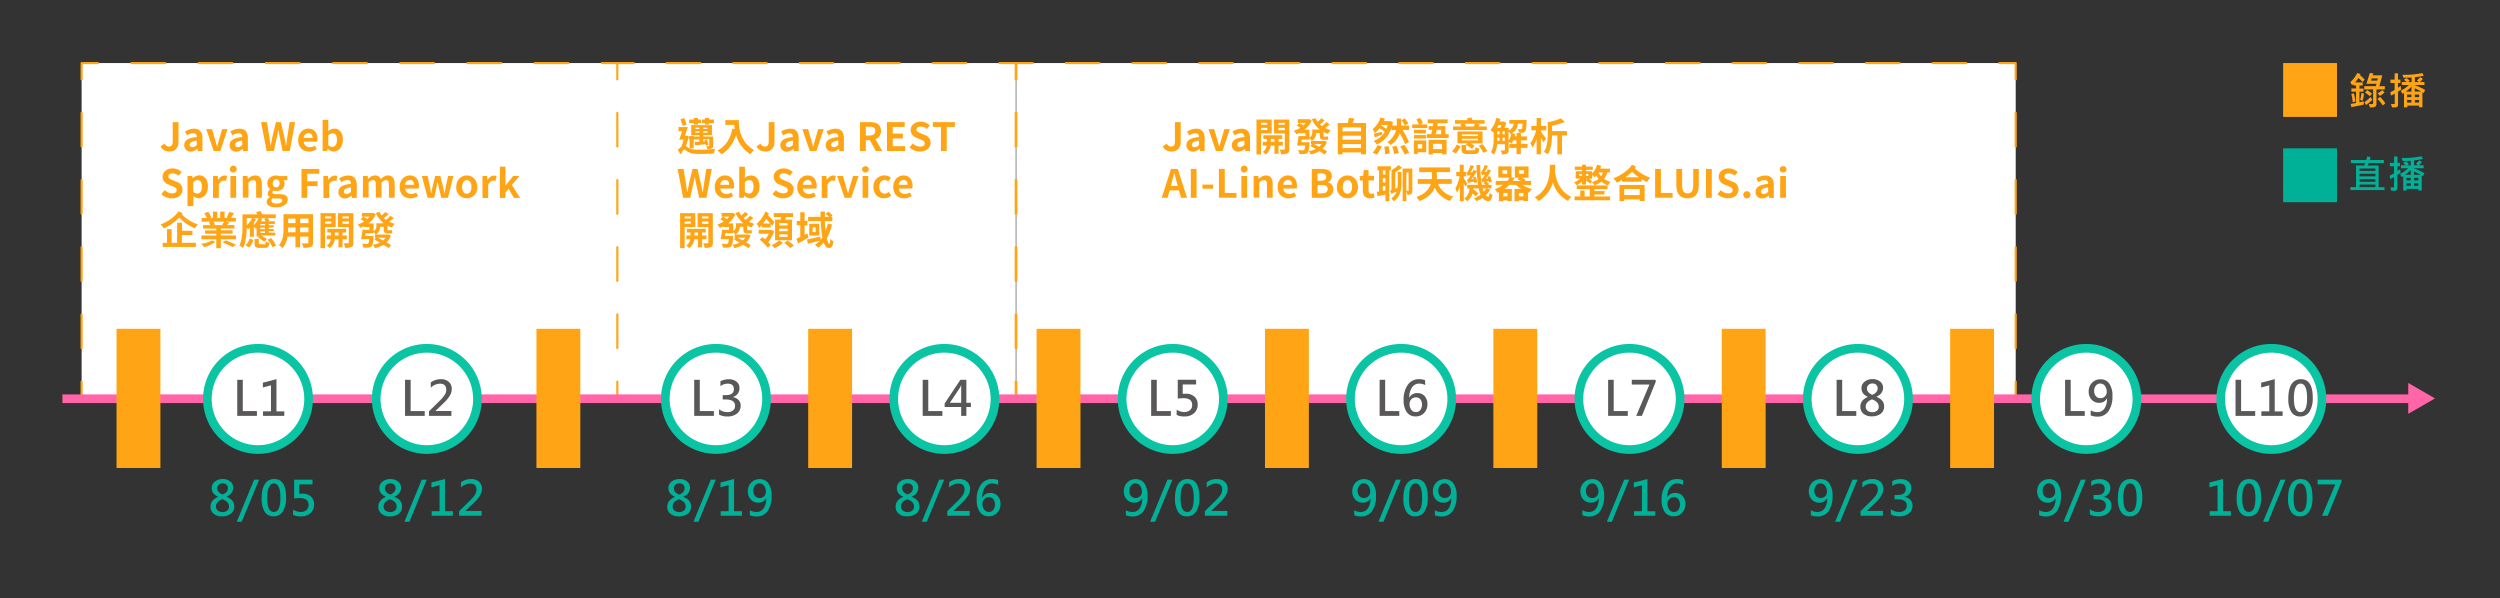 <svg id="圖層_4" data-name="圖層 4" xmlns="http://www.w3.org/2000/svg" viewBox="0 0 1153.29 276.08"><rect x="0" y="0" width="1153.29" height="276.08" fill="#333333" stroke="none"/><defs><style>.cls-1{fill:#fff;}.cls-2{fill:#ffa515;}.cls-3{fill:#ff65a7;}.cls-4{fill:#0ac4a4;}.cls-5{fill:#595757;}.cls-6{fill:#01b197;}</style></defs><title>web-flow</title><rect class="cls-1" x="37.65" y="29.09" width="247.53" height="154.48"/><path class="cls-2" d="M285.18,184.07h-7.5a.5.5,0,0,1-.5-.5.5.5,0,0,1,.5-.5h7v-7a.5.5,0,0,1,1,0v7.5A.5.5,0,0,1,285.18,184.07Z"/><path class="cls-2" d="M262.18,184.07h-15.5a.5.5,0,0,1-.5-.5.5.5,0,0,1,.5-.5h15.5a.5.5,0,0,1,.5.5A.5.5,0,0,1,262.18,184.07Zm-31,0h-15.5a.51.51,0,0,1-.5-.5.5.5,0,0,1,.5-.5h15.5a.5.5,0,0,1,.5.5A.5.5,0,0,1,231.17,184.07Zm-31,0h-15.5a.5.5,0,0,1-.5-.5.5.5,0,0,1,.5-.5h15.5a.5.5,0,0,1,.5.5A.5.5,0,0,1,200.17,184.07Zm-31,0h-15.5a.5.5,0,0,1-.5-.5.5.5,0,0,1,.5-.5h15.5a.5.5,0,0,1,.5.5A.51.51,0,0,1,169.17,184.07Zm-31,0h-15.5a.51.51,0,0,1-.5-.5.5.5,0,0,1,.5-.5h15.5a.5.5,0,0,1,.5.5A.5.5,0,0,1,138.16,184.07Zm-31,0H91.66a.5.5,0,0,1-.5-.5.5.5,0,0,1,.5-.5h15.5a.5.5,0,0,1,.5.5A.5.5,0,0,1,107.16,184.07Zm-31,0H60.65a.51.51,0,0,1-.5-.5.5.5,0,0,1,.5-.5H76.16a.5.5,0,0,1,.5.5A.51.51,0,0,1,76.16,184.07Z"/><path class="cls-2" d="M45.15,184.07h-7.5a.51.51,0,0,1-.5-.5v-7.5a.5.5,0,0,1,.5-.5.5.5,0,0,1,.5.5v7h7a.5.5,0,0,1,.5.5A.5.5,0,0,1,45.15,184.07Z"/><path class="cls-2" d="M37.65,161.07a.51.51,0,0,1-.5-.5v-15.5a.5.5,0,0,1,.5-.5.5.5,0,0,1,.5.5v15.5A.5.5,0,0,1,37.65,161.07Zm0-31a.5.5,0,0,1-.5-.5V114.08a.5.5,0,0,1,.5-.5.5.5,0,0,1,.5.5v15.49A.5.5,0,0,1,37.65,130.07Zm0-31a.5.5,0,0,1-.5-.5V83.08a.51.51,0,0,1,.5-.5.5.5,0,0,1,.5.5v15.5A.5.5,0,0,1,37.65,99.08Zm0-31a.5.5,0,0,1-.5-.5V52.09a.5.5,0,0,1,.5-.5.5.5,0,0,1,.5.5V67.58A.5.5,0,0,1,37.65,68.08Z"/><path class="cls-2" d="M37.65,37.09a.5.5,0,0,1-.5-.5v-7.5a.5.5,0,0,1,.5-.5h7.5a.5.5,0,0,1,0,1h-7v7A.5.5,0,0,1,37.65,37.09Z"/><path class="cls-2" d="M262.18,29.59h-15.5a.5.5,0,0,1,0-1h15.5a.5.5,0,0,1,0,1Zm-31,0h-15.5a.5.5,0,0,1,0-1h15.5a.5.5,0,0,1,0,1Zm-31,0h-15.5a.5.5,0,0,1,0-1h15.5a.5.5,0,0,1,0,1Zm-31,0h-15.5a.5.5,0,0,1,0-1h15.5a.5.5,0,0,1,0,1Zm-31,0h-15.5a.5.5,0,0,1,0-1h15.5a.5.5,0,0,1,0,1Zm-31,0H91.66a.5.5,0,0,1,0-1h15.5a.5.5,0,0,1,0,1Zm-31,0H60.65a.5.5,0,0,1,0-1H76.16a.5.5,0,0,1,0,1Z"/><path class="cls-2" d="M285.18,37.09a.5.5,0,0,1-.5-.5v-7h-7a.5.5,0,0,1,0-1h7.5a.5.5,0,0,1,.5.5v7.5A.5.5,0,0,1,285.18,37.09Z"/><path class="cls-2" d="M285.18,161.07a.5.5,0,0,1-.5-.5v-15.5a.5.5,0,0,1,1,0v15.5A.5.5,0,0,1,285.18,161.07Zm0-31a.5.5,0,0,1-.5-.5V114.08a.5.5,0,1,1,1,0v15.49A.5.5,0,0,1,285.18,130.07Zm0-31a.5.5,0,0,1-.5-.5V83.08a.5.5,0,1,1,1,0v15.5A.5.5,0,0,1,285.18,99.08Zm0-31a.5.5,0,0,1-.5-.5V52.09a.5.5,0,1,1,1,0V67.58A.5.5,0,0,1,285.18,68.08Z"/><rect class="cls-1" x="284.78" y="29.09" width="183.8" height="154.48"/><path class="cls-2" d="M468.58,184.07h-7.5a.5.5,0,0,1-.5-.5.5.5,0,0,1,.5-.5h7v-7a.5.5,0,0,1,.5-.5.5.5,0,0,1,.5.5v7.5A.51.51,0,0,1,468.58,184.07Z"/><path class="cls-2" d="M445.73,184.07H430.39a.5.5,0,0,1-.5-.5.5.5,0,0,1,.5-.5h15.34a.5.5,0,0,1,.5.5A.5.5,0,0,1,445.73,184.07Zm-30.69,0H399.7a.5.5,0,0,1-.5-.5.5.5,0,0,1,.5-.5H415a.5.5,0,0,1,.5.5A.5.5,0,0,1,415,184.07Zm-30.69,0H369a.51.51,0,0,1-.5-.5.5.5,0,0,1,.5-.5h15.35a.5.5,0,0,1,.5.5A.5.5,0,0,1,384.35,184.07Zm-30.69,0H338.31a.51.51,0,0,1-.5-.5.5.5,0,0,1,.5-.5h15.35a.5.5,0,0,1,.5.5A.5.5,0,0,1,353.66,184.07Zm-30.69,0H307.62a.51.51,0,0,1-.5-.5.5.5,0,0,1,.5-.5H323a.5.5,0,0,1,.5.5A.51.51,0,0,1,323,184.07Z"/><path class="cls-2" d="M292.28,184.07h-7.5a.5.5,0,0,1-.5-.5v-7.5a.5.5,0,0,1,.5-.5.5.5,0,0,1,.5.5v7h7a.5.5,0,0,1,.5.5A.51.51,0,0,1,292.28,184.07Z"/><path class="cls-2" d="M284.78,161.07a.5.5,0,0,1-.5-.5v-15.5a.5.5,0,0,1,.5-.5.5.5,0,0,1,.5.5v15.5A.51.51,0,0,1,284.78,161.07Zm0-31a.5.5,0,0,1-.5-.5V114.08a.5.5,0,0,1,.5-.5.5.5,0,0,1,.5.5v15.49A.5.5,0,0,1,284.78,130.07Zm0-31a.5.5,0,0,1-.5-.5V83.08a.5.5,0,0,1,.5-.5.51.51,0,0,1,.5.5v15.5A.5.5,0,0,1,284.78,99.08Zm0-31a.5.5,0,0,1-.5-.5V52.09a.5.5,0,0,1,.5-.5.5.5,0,0,1,.5.5V67.58A.5.5,0,0,1,284.78,68.08Z"/><path class="cls-2" d="M284.78,37.09a.5.5,0,0,1-.5-.5v-7.5a.5.5,0,0,1,.5-.5h7.5a.5.5,0,0,1,0,1h-7v7A.5.5,0,0,1,284.78,37.09Z"/><path class="cls-2" d="M445.73,29.59H430.39a.5.5,0,0,1,0-1h15.34a.5.5,0,0,1,0,1Zm-30.69,0H399.7a.5.5,0,0,1,0-1H415a.5.5,0,0,1,0,1Zm-30.69,0H369a.5.5,0,0,1,0-1h15.35a.5.5,0,0,1,0,1Zm-30.69,0H338.31a.5.5,0,0,1,0-1h15.35a.5.5,0,0,1,0,1Zm-30.69,0H307.62a.5.5,0,0,1,0-1H323a.5.5,0,0,1,0,1Z"/><path class="cls-2" d="M468.58,37.09a.5.5,0,0,1-.5-.5v-7h-7a.5.5,0,0,1,0-1h7.5a.5.5,0,0,1,.5.5v7.5A.5.5,0,0,1,468.58,37.09Z"/><path class="cls-2" d="M468.58,161.07a.5.5,0,0,1-.5-.5v-15.5a.5.5,0,0,1,.5-.5.5.5,0,0,1,.5.5v15.5A.5.5,0,0,1,468.58,161.07Zm0-31a.5.5,0,0,1-.5-.5V114.08a.5.5,0,0,1,.5-.5.5.5,0,0,1,.5.5v15.49A.5.5,0,0,1,468.58,130.07Zm0-31a.5.5,0,0,1-.5-.5V83.08a.5.5,0,0,1,.5-.5.51.51,0,0,1,.5.5v15.5A.5.5,0,0,1,468.58,99.08Zm0-31a.5.5,0,0,1-.5-.5V52.09a.5.5,0,0,1,.5-.5.5.5,0,0,1,.5.5V67.58A.5.5,0,0,1,468.58,68.08Z"/><rect class="cls-1" x="468.85" y="29.09" width="461.03" height="154.48"/><path class="cls-2" d="M929.87,184.07h-7.5a.51.51,0,0,1-.5-.5.5.5,0,0,1,.5-.5h7v-7a.5.5,0,0,1,.5-.5.5.5,0,0,1,.5.5v7.5A.5.5,0,0,1,929.87,184.07Z"/><path class="cls-2" d="M907,184.07H891.61a.51.51,0,0,1-.5-.5.5.5,0,0,1,.5-.5H907a.5.5,0,0,1,.5.5A.5.5,0,0,1,907,184.07Zm-30.76,0H860.85a.51.51,0,0,1-.5-.5.5.5,0,0,1,.5-.5h15.38a.5.5,0,0,1,.5.5A.5.5,0,0,1,876.23,184.07Zm-30.76,0H830.09a.51.51,0,0,1-.5-.5.5.5,0,0,1,.5-.5h15.38a.5.5,0,0,1,.5.5A.5.5,0,0,1,845.47,184.07Zm-30.76,0H799.33a.51.51,0,0,1-.5-.5.5.5,0,0,1,.5-.5h15.38a.5.5,0,0,1,.5.5A.5.5,0,0,1,814.71,184.07Zm-30.76,0H768.57a.51.51,0,0,1-.5-.5.5.5,0,0,1,.5-.5H784a.5.5,0,0,1,.5.5A.5.5,0,0,1,784,184.07Zm-30.76,0H737.81a.51.51,0,0,1-.5-.5.5.5,0,0,1,.5-.5h15.38a.5.5,0,0,1,.5.5A.5.5,0,0,1,753.19,184.07Zm-30.76,0H707.05a.5.5,0,0,1-.5-.5.5.5,0,0,1,.5-.5h15.38a.5.5,0,0,1,.5.5A.5.5,0,0,1,722.43,184.07Zm-30.76,0H676.29a.5.5,0,0,1-.5-.5.5.5,0,0,1,.5-.5h15.38a.5.5,0,0,1,.5.5A.5.5,0,0,1,691.67,184.07Zm-30.76,0H645.53a.5.5,0,0,1-.5-.5.5.5,0,0,1,.5-.5h15.38a.5.5,0,0,1,.5.5A.5.5,0,0,1,660.91,184.07Zm-30.76,0H614.77a.5.5,0,0,1-.5-.5.5.5,0,0,1,.5-.5h15.38a.5.5,0,0,1,.5.5A.5.5,0,0,1,630.15,184.07Zm-30.76,0H584a.5.5,0,0,1-.5-.5.5.5,0,0,1,.5-.5h15.38a.5.5,0,0,1,.5.5A.5.5,0,0,1,599.39,184.07Zm-30.76,0H553.25a.5.5,0,0,1-.5-.5.5.5,0,0,1,.5-.5h15.38a.5.5,0,0,1,.5.5A.51.51,0,0,1,568.63,184.07Zm-30.76,0H522.49a.5.5,0,0,1-.5-.5.5.5,0,0,1,.5-.5h15.38a.5.5,0,0,1,.5.5A.51.51,0,0,1,537.87,184.07Zm-30.76,0H491.73a.5.5,0,0,1-.5-.5.5.5,0,0,1,.5-.5h15.38a.5.5,0,0,1,.5.5A.51.51,0,0,1,507.11,184.07Z"/><path class="cls-2" d="M476.35,184.07h-7.5a.5.5,0,0,1-.5-.5v-7.5a.5.5,0,0,1,.5-.5.5.5,0,0,1,.5.5v7h7a.5.5,0,0,1,.5.5A.51.51,0,0,1,476.35,184.07Z"/><path class="cls-2" d="M468.85,161.07a.5.5,0,0,1-.5-.5v-15.5a.5.5,0,0,1,.5-.5.5.5,0,0,1,.5.5v15.5A.51.51,0,0,1,468.85,161.07Zm0-31a.5.5,0,0,1-.5-.5V114.08a.5.5,0,0,1,.5-.5.5.5,0,0,1,.5.5v15.49A.5.5,0,0,1,468.85,130.07Zm0-31a.5.5,0,0,1-.5-.5V83.08a.5.5,0,0,1,.5-.5.51.51,0,0,1,.5.5v15.5A.5.5,0,0,1,468.85,99.08Zm0-31a.5.5,0,0,1-.5-.5V52.09a.5.5,0,0,1,.5-.5.5.5,0,0,1,.5.5V67.58A.5.5,0,0,1,468.85,68.08Z"/><path class="cls-2" d="M468.85,37.09a.5.5,0,0,1-.5-.5v-7.5a.5.5,0,0,1,.5-.5h7.5a.5.5,0,0,1,0,1h-7v7A.5.5,0,0,1,468.85,37.09Z"/><path class="cls-2" d="M907,29.59H891.61a.5.5,0,0,1,0-1H907a.5.5,0,0,1,0,1Zm-30.76,0H860.85a.5.5,0,0,1,0-1h15.38a.5.5,0,0,1,0,1Zm-30.76,0H830.09a.5.5,0,0,1,0-1h15.38a.5.5,0,0,1,0,1Zm-30.76,0H799.33a.5.5,0,0,1,0-1h15.38a.5.5,0,0,1,0,1Zm-30.76,0H768.57a.5.5,0,0,1,0-1H784a.5.5,0,0,1,0,1Zm-30.76,0H737.81a.5.5,0,0,1,0-1h15.38a.5.5,0,0,1,0,1Zm-30.76,0H707.05a.5.5,0,0,1,0-1h15.38a.5.5,0,0,1,0,1Zm-30.76,0H676.29a.5.5,0,0,1,0-1h15.38a.5.5,0,0,1,0,1Zm-30.76,0H645.53a.5.5,0,0,1,0-1h15.38a.5.5,0,0,1,0,1Zm-30.76,0H614.77a.5.5,0,0,1,0-1h15.38a.5.5,0,0,1,0,1Zm-30.76,0H584a.5.5,0,0,1,0-1h15.38a.5.5,0,0,1,0,1Zm-30.76,0H553.25a.5.5,0,0,1,0-1h15.38a.5.5,0,0,1,0,1Zm-30.76,0H522.49a.5.5,0,0,1,0-1h15.38a.5.5,0,0,1,0,1Zm-30.76,0H491.73a.5.5,0,0,1,0-1h15.38a.5.5,0,0,1,0,1Z"/><path class="cls-2" d="M929.87,37.09a.5.5,0,0,1-.5-.5v-7h-7a.5.5,0,0,1,0-1h7.5a.5.5,0,0,1,.5.5v7.5A.5.5,0,0,1,929.87,37.09Z"/><path class="cls-2" d="M929.87,161.07a.5.5,0,0,1-.5-.5v-15.5a.5.5,0,0,1,.5-.5.5.5,0,0,1,.5.5v15.5A.5.5,0,0,1,929.87,161.07Zm0-31a.5.5,0,0,1-.5-.5V114.08a.5.5,0,0,1,.5-.5.5.5,0,0,1,.5.5v15.49A.5.5,0,0,1,929.87,130.07Zm0-31a.5.5,0,0,1-.5-.5V83.08a.51.51,0,0,1,.5-.5.5.5,0,0,1,.5.5v15.5A.5.5,0,0,1,929.87,99.08Zm0-31a.5.5,0,0,1-.5-.5V52.09a.5.5,0,0,1,.5-.5.5.5,0,0,1,.5.5V67.58A.5.5,0,0,1,929.87,68.08Z"/><rect class="cls-3" x="28.8" y="181.94" width="1085.91" height="4"/><polygon class="cls-3" points="1123.31 183.79 1110.96 176.66 1110.96 190.92 1123.31 183.79"/><circle class="cls-1" cx="119" cy="184.03" r="23.35"/><path class="cls-4" d="M119,209.38A25.35,25.35,0,1,1,144.36,184,25.38,25.38,0,0,1,119,209.38Zm0-46.7A21.35,21.35,0,1,0,140.36,184,21.38,21.38,0,0,0,119,162.68Z"/><circle class="cls-1" cx="196.91" cy="184.03" r="23.35"/><path class="cls-4" d="M196.91,209.38A25.35,25.35,0,1,1,222.26,184,25.38,25.38,0,0,1,196.91,209.38Zm0-46.7A21.35,21.35,0,1,0,218.26,184,21.38,21.38,0,0,0,196.91,162.68Z"/><circle class="cls-1" cx="330.27" cy="184.03" r="23.35"/><path class="cls-4" d="M330.27,209.38A25.35,25.35,0,1,1,355.62,184,25.38,25.38,0,0,1,330.27,209.38Zm0-46.7A21.35,21.35,0,1,0,351.62,184,21.38,21.38,0,0,0,330.27,162.68Z"/><circle class="cls-1" cx="435.63" cy="184.03" r="23.35"/><path class="cls-4" d="M435.63,209.38A25.35,25.35,0,1,1,461,184,25.38,25.38,0,0,1,435.63,209.38Zm0-46.7A21.35,21.35,0,1,0,457,184,21.38,21.38,0,0,0,435.63,162.68Z"/><circle class="cls-1" cx="541" cy="184.03" r="23.35"/><path class="cls-4" d="M541,209.38A25.35,25.35,0,1,1,566.35,184,25.38,25.38,0,0,1,541,209.38Zm0-46.7A21.35,21.35,0,1,0,562.35,184,21.38,21.38,0,0,0,541,162.68Z"/><circle class="cls-1" cx="646.36" cy="184.03" r="23.35"/><path class="cls-4" d="M646.36,209.38A25.35,25.35,0,1,1,671.71,184,25.38,25.38,0,0,1,646.36,209.38Zm0-46.7A21.35,21.35,0,1,0,667.71,184,21.37,21.37,0,0,0,646.36,162.68Z"/><circle class="cls-1" cx="751.72" cy="184.03" r="23.35"/><path class="cls-4" d="M751.72,209.38A25.35,25.35,0,1,1,777.07,184,25.38,25.38,0,0,1,751.72,209.38Zm0-46.7A21.35,21.35,0,1,0,773.07,184,21.38,21.38,0,0,0,751.72,162.68Z"/><circle class="cls-1" cx="857.08" cy="184.03" r="23.35"/><path class="cls-4" d="M857.08,209.38A25.35,25.35,0,1,1,882.43,184,25.38,25.38,0,0,1,857.08,209.38Zm0-46.7A21.35,21.35,0,1,0,878.43,184,21.38,21.38,0,0,0,857.08,162.68Z"/><circle class="cls-1" cx="962.44" cy="184.03" r="23.35"/><path class="cls-4" d="M962.44,209.38A25.35,25.35,0,1,1,987.8,184,25.38,25.38,0,0,1,962.44,209.38Zm0-46.7A21.35,21.35,0,1,0,983.8,184,21.38,21.38,0,0,0,962.44,162.68Z"/><circle class="cls-1" cx="1047.81" cy="184.03" r="23.35"/><path class="cls-4" d="M1047.81,209.38A25.35,25.35,0,1,1,1073.16,184,25.38,25.38,0,0,1,1047.81,209.38Zm0-46.7A21.35,21.35,0,1,0,1069.16,184,21.38,21.38,0,0,0,1047.81,162.68Z"/><path class="cls-5" d="M118.53,191.85h-9.08V175.21H112v14.43h6.5Z"/><path class="cls-5" d="M131.14,191.85h-9.8v-2.1H125v-12l-3.74,1v-2.21l6.27-1.64v14.87h3.63Z"/><path class="cls-5" d="M195.93,191.85h-9.08V175.21h2.58v14.43h6.5Z"/><path class="cls-5" d="M208.24,191.85H197.89v-2.1l4.83-4.75a18.48,18.48,0,0,0,2.37-2.73,4.36,4.36,0,0,0,.77-2.5c0-1.85-1-2.77-2.92-2.77a6.25,6.25,0,0,0-4.21,1.84v-2.43a7.75,7.75,0,0,1,4.66-1.48,5.28,5.28,0,0,1,3.65,1.22,4.28,4.28,0,0,1,1.36,3.34,6.13,6.13,0,0,1-.86,3,16.76,16.76,0,0,1-3,3.57l-3.69,3.53v0h7.39Z"/><path class="cls-5" d="M329.33,191.85h-9.08V175.21h2.58v14.43h6.5Z"/><path class="cls-5" d="M331.71,188.81a6.21,6.21,0,0,0,3.87,1.3,3.93,3.93,0,0,0,2.56-.78,2.59,2.59,0,0,0,.95-2.11q0-2.92-4.27-2.93H333.4v-2h1.33c2.54,0,3.81-.92,3.81-2.74s-1-2.56-2.91-2.56a5.45,5.45,0,0,0-3.28,1.16v-2.25a7.64,7.64,0,0,1,3.88-.94,5.44,5.44,0,0,1,3.52,1.09,3.55,3.55,0,0,1,1.37,2.94,4,4,0,0,1-3.33,4.18v0a4.46,4.46,0,0,1,2.83,1.26,3.69,3.69,0,0,1,1.06,2.68,4.45,4.45,0,0,1-1.68,3.67,6.83,6.83,0,0,1-4.38,1.34,7.65,7.65,0,0,1-3.91-.87Z"/><path class="cls-5" d="M434.73,191.85h-9.08V175.21h2.58v14.43h6.5Z"/><path class="cls-5" d="M447.89,187.75H445.8v4.1h-2.39v-4.1h-7.62v-1.64l7.25-10.9h2.76v10.61h2.09Zm-4.48-1.93v-6.51c0-.48,0-1,0-1.67h0a9.67,9.67,0,0,1-.64,1.29l-4.57,6.89Z"/><path class="cls-5" d="M540.13,191.85h-9.08V175.21h2.58v14.43h6.5Z"/><path class="cls-5" d="M542.83,189a6.53,6.53,0,0,0,3.52,1.08,3.83,3.83,0,0,0,2.62-.88,3,3,0,0,0,1-2.39q0-3.1-4-3.11c-.63,0-1.51.05-2.65.16v-8.68h8.46v2.17H545.6v4.33c.62,0,1.09-.05,1.4-.05a5.88,5.88,0,0,1,4,1.32,4.63,4.63,0,0,1,1.5,3.67,5.08,5.08,0,0,1-1.66,4,6.35,6.35,0,0,1-4.41,1.49,7.7,7.7,0,0,1-3.65-.7Z"/><path class="cls-5" d="M645.53,191.85h-9.08V175.21H639v14.43h6.5Z"/><path class="cls-5" d="M657.47,177.65a5.65,5.65,0,0,0-2.73-.69,3.9,3.9,0,0,0-3.39,1.82,8.09,8.09,0,0,0-1.23,4.7h0a3.93,3.93,0,0,1,3.7-2.14,4.33,4.33,0,0,1,3.41,1.43,5.37,5.37,0,0,1,1.27,3.72,5.64,5.64,0,0,1-1.52,4,5.12,5.12,0,0,1-3.89,1.61,4.76,4.76,0,0,1-4.14-2,9.53,9.53,0,0,1-1.44-5.6,11.73,11.73,0,0,1,1.87-6.89,6,6,0,0,1,5.2-2.67,7.11,7.11,0,0,1,2.84.47Zm-7.23,8.74a4.27,4.27,0,0,0,.81,2.64,2.56,2.56,0,0,0,2.13,1.08,2.51,2.51,0,0,0,2.07-1,4.37,4.37,0,0,0,0-4.91,2.57,2.57,0,0,0-2.12-.88,2.8,2.8,0,0,0-2.09.88A3.06,3.06,0,0,0,650.24,186.39Z"/><path class="cls-5" d="M750.93,191.85h-9.07V175.21h2.57v14.43h6.5Z"/><path class="cls-5" d="M763.79,176.2l-6.35,15.65h-2.63l6.12-14.47h-8.16v-2.17h11Z"/><path class="cls-5" d="M856.33,191.85h-9.07V175.21h2.57v14.43h6.5Z"/><path class="cls-5" d="M861.73,183.11q-3-1.32-3-4a3.73,3.73,0,0,1,1.47-3.06,5.74,5.74,0,0,1,3.65-1.16A5.32,5.32,0,0,1,867.3,176a3.48,3.48,0,0,1,1.38,2.89q0,2.75-3.12,4.19v0q3.62,1.29,3.61,4.4a4,4,0,0,1-1.58,3.39,6.8,6.8,0,0,1-4.22,1.2,5.65,5.65,0,0,1-3.7-1.2,4,4,0,0,1-1.46-3.2c0-2.09,1.17-3.61,3.52-4.58Zm1.84,1.12c-1.92.77-2.89,1.89-2.89,3.37a2.3,2.3,0,0,0,.86,1.86,3.36,3.36,0,0,0,2.19.7,3.3,3.3,0,0,0,2.14-.68,2.3,2.3,0,0,0,.83-1.85Q866.7,185.33,863.57,184.23Zm2.62-5.07a2.15,2.15,0,0,0-.66-1.65,2.52,2.52,0,0,0-1.76-.6,2.56,2.56,0,0,0-1.78.64,2.08,2.08,0,0,0-.73,1.6c0,1.31.82,2.29,2.45,3C865.37,181.42,866.19,180.44,866.19,179.16Z"/><path class="cls-5" d="M961.73,191.85h-9.07V175.21h2.58v14.43h6.49Z"/><path class="cls-5" d="M964.47,189.29a5.81,5.81,0,0,0,3,.82,3.85,3.85,0,0,0,3.35-1.65,8,8,0,0,0,1.18-4.64l-.06,0a3.77,3.77,0,0,1-3.59,2,4.48,4.48,0,0,1-3.46-1.47,5.25,5.25,0,0,1-1.35-3.69,5.64,5.64,0,0,1,1.53-4.08,5.29,5.29,0,0,1,4-1.59,4.63,4.63,0,0,1,4,2,9.65,9.65,0,0,1,1.43,5.67,11.91,11.91,0,0,1-1.8,7,5.89,5.89,0,0,1-5.13,2.53,7.69,7.69,0,0,1-3.12-.58Zm1.6-9a3.68,3.68,0,0,0,.79,2.47,2.75,2.75,0,0,0,2.19.92,2.69,2.69,0,0,0,2-.84,2.81,2.81,0,0,0,.82-2.05,4.61,4.61,0,0,0-.8-2.73,2.64,2.64,0,0,0-4.22-.15A3.66,3.66,0,0,0,966.07,180.32Z"/><path class="cls-5" d="M1040.36,191.85h-9.07V175.21h2.57v14.43h6.5Z"/><path class="cls-5" d="M1053,191.85h-9.79v-2.1h3.64v-12l-3.74,1v-2.21l6.26-1.64v14.87H1053Z"/><path class="cls-5" d="M1055.64,183.85q0-4.38,1.5-6.65a4.88,4.88,0,0,1,4.34-2.27q5.43,0,5.43,8.52a11.63,11.63,0,0,1-1.49,6.42,4.8,4.8,0,0,1-4.29,2.26A4.59,4.59,0,0,1,1057,190,11.34,11.34,0,0,1,1055.64,183.85Zm2.57-.1c0,4.24,1,6.36,3.08,6.36s3-2.16,3-6.49-1-6.66-3-6.66S1058.21,179.22,1058.21,183.75Z"/><rect class="cls-2" x="53.76" y="151.68" width="20.24" height="64.22"/><rect class="cls-2" x="247.47" y="151.68" width="20.24" height="64.22"/><rect class="cls-2" x="372.83" y="151.68" width="20.24" height="64.22"/><rect class="cls-2" x="478.2" y="151.68" width="20.24" height="64.22"/><rect class="cls-2" x="583.56" y="151.68" width="20.24" height="64.22"/><rect class="cls-2" x="688.92" y="151.68" width="20.24" height="64.22"/><rect class="cls-2" x="794.28" y="151.68" width="20.24" height="64.22"/><rect class="cls-2" x="899.64" y="151.68" width="20.24" height="64.22"/><path class="cls-6" d="M100.67,229.17c-2-.88-3-2.19-3-3.95a3.7,3.7,0,0,1,1.47-3.06,5.71,5.71,0,0,1,3.64-1.16,5.37,5.37,0,0,1,3.41,1.08,3.5,3.5,0,0,1,1.38,2.89c0,1.84-1,3.23-3.11,4.19v.05c2.4.86,3.61,2.32,3.61,4.4a4,4,0,0,1-1.58,3.39,6.82,6.82,0,0,1-4.22,1.2,5.59,5.59,0,0,1-3.7-1.21,3.93,3.93,0,0,1-1.46-3.2c0-2.08,1.17-3.61,3.51-4.57Zm1.85,1.13q-2.89,1.15-2.89,3.36a2.3,2.3,0,0,0,.86,1.87,3.33,3.33,0,0,0,2.19.7,3.21,3.21,0,0,0,2.13-.69,2.24,2.24,0,0,0,.84-1.84C105.65,232.17,104.6,231,102.52,230.3Zm2.62-5.07a2.15,2.15,0,0,0-.66-1.65,2.84,2.84,0,0,0-3.54,0,2,2,0,0,0-.73,1.6c0,1.3.82,2.29,2.45,2.95C104.31,227.49,105.14,226.51,105.14,225.23Z"/><path class="cls-6" d="M119.53,221.28l-8,19.4h-2.3l8-19.4Z"/><path class="cls-6" d="M120.71,229.92c0-2.93.49-5.14,1.49-6.65a4.88,4.88,0,0,1,4.35-2.27q5.43,0,5.42,8.52a11.64,11.64,0,0,1-1.48,6.42,4.82,4.82,0,0,1-4.3,2.26,4.57,4.57,0,0,1-4.1-2.13A11.34,11.34,0,0,1,120.71,229.92Zm2.56-.1q0,6.36,3.09,6.36c2,0,3-2.17,3-6.49s-1-6.66-3-6.66S123.27,225.29,123.27,229.82Z"/><path class="cls-6" d="M135.22,235.09a6.46,6.46,0,0,0,3.52,1.09,3.88,3.88,0,0,0,2.62-.88,3,3,0,0,0,1-2.39c0-2.08-1.33-3.11-4-3.11-.63,0-1.52,0-2.66.16v-8.68h8.46v2.17H138v4.33q.93-.06,1.41-.06a5.91,5.91,0,0,1,4,1.32,4.69,4.69,0,0,1,1.49,3.68,5.08,5.08,0,0,1-1.66,4,6.35,6.35,0,0,1-4.41,1.49,7.83,7.83,0,0,1-3.65-.7Z"/><path class="cls-6" d="M178,229.17c-2-.88-3-2.19-3-3.95a3.68,3.68,0,0,1,1.48-3.06,5.71,5.71,0,0,1,3.64-1.16,5.37,5.37,0,0,1,3.41,1.08A3.5,3.5,0,0,1,185,225c0,1.84-1,3.23-3.12,4.19v.05c2.41.86,3.61,2.32,3.61,4.4a4,4,0,0,1-1.58,3.39,6.8,6.8,0,0,1-4.22,1.2A5.56,5.56,0,0,1,176,237a3.9,3.9,0,0,1-1.46-3.2c0-2.08,1.17-3.61,3.51-4.57Zm1.85,1.13q-2.9,1.15-2.89,3.36a2.27,2.27,0,0,0,.86,1.87,3.33,3.33,0,0,0,2.19.7,3.24,3.24,0,0,0,2.13-.69,2.26,2.26,0,0,0,.83-1.84Q183,231.4,179.86,230.3Zm2.62-5.07a2.15,2.15,0,0,0-.66-1.65,2.53,2.53,0,0,0-1.77-.6,2.6,2.6,0,0,0-1.78.64,2.06,2.06,0,0,0-.72,1.6c0,1.3.81,2.29,2.45,2.95C181.65,227.49,182.48,226.51,182.48,225.23Z"/><path class="cls-6" d="M196.87,221.28l-8,19.4h-2.3l8-19.4Z"/><path class="cls-6" d="M208.92,237.92h-9.79v-2.11h3.64v-12l-3.74,1v-2.21l6.26-1.64v14.86h3.63Z"/><path class="cls-6" d="M222.17,237.92H211.82v-2.11l4.83-4.75a19.29,19.29,0,0,0,2.38-2.72,4.44,4.44,0,0,0,.76-2.51c0-1.84-1-2.76-2.92-2.76a6.21,6.21,0,0,0-4.21,1.84v-2.43a7.7,7.7,0,0,1,4.66-1.48,5.28,5.28,0,0,1,3.65,1.22,4.23,4.23,0,0,1,1.36,3.33,6.13,6.13,0,0,1-.86,3,17,17,0,0,1-3,3.57l-3.69,3.52v.06h7.39Z"/><path class="cls-6" d="M311.35,229.17c-2-.88-3-2.19-3-3.95a3.7,3.7,0,0,1,1.47-3.06A5.73,5.73,0,0,1,313.5,221a5.38,5.38,0,0,1,3.42,1.08A3.5,3.5,0,0,1,318.3,225c0,1.84-1,3.23-3.12,4.19v.05c2.41.86,3.61,2.32,3.61,4.4a4,4,0,0,1-1.58,3.39,6.8,6.8,0,0,1-4.22,1.2,5.6,5.6,0,0,1-3.7-1.21,3.93,3.93,0,0,1-1.46-3.2c0-2.08,1.17-3.61,3.52-4.57Zm1.84,1.13c-1.92.77-2.89,1.89-2.89,3.36a2.3,2.3,0,0,0,.86,1.87,3.36,3.36,0,0,0,2.19.7,3.25,3.25,0,0,0,2.14-.69,2.26,2.26,0,0,0,.83-1.84Q316.32,231.4,313.19,230.3Zm2.62-5.07a2.15,2.15,0,0,0-.66-1.65,2.52,2.52,0,0,0-1.76-.6,2.56,2.56,0,0,0-1.78.64,2.07,2.07,0,0,0-.73,1.6c0,1.3.82,2.29,2.45,2.95C315,227.49,315.81,226.51,315.81,225.23Z"/><path class="cls-6" d="M330.21,221.28l-8,19.4h-2.29l8-19.4Z"/><path class="cls-6" d="M342.26,237.92h-9.8v-2.11h3.65v-12l-3.74,1v-2.21l6.26-1.64v14.86h3.63Z"/><path class="cls-6" d="M345.93,235.36a5.81,5.81,0,0,0,3,.82,3.84,3.84,0,0,0,3.35-1.66,7.93,7.93,0,0,0,1.18-4.64h-.06a3.77,3.77,0,0,1-3.59,2,4.48,4.48,0,0,1-3.46-1.47,5.26,5.26,0,0,1-1.35-3.69,5.64,5.64,0,0,1,1.53-4.08,5.29,5.29,0,0,1,4-1.59,4.63,4.63,0,0,1,4,2,9.65,9.65,0,0,1,1.43,5.67,11.91,11.91,0,0,1-1.8,7,5.91,5.91,0,0,1-5.13,2.53,7.82,7.82,0,0,1-3.12-.58Zm1.6-9a3.72,3.72,0,0,0,.79,2.47,2.75,2.75,0,0,0,2.19.92,2.72,2.72,0,0,0,2-.84,2.84,2.84,0,0,0,.81-2.05,4.61,4.61,0,0,0-.8-2.73,2.64,2.64,0,0,0-4.22-.15A3.64,3.64,0,0,0,347.53,226.39Z"/><path class="cls-6" d="M416.68,229.17c-2-.88-2.95-2.19-2.95-3.95a3.7,3.7,0,0,1,1.47-3.06,5.73,5.73,0,0,1,3.64-1.16,5.35,5.35,0,0,1,3.41,1.08,3.5,3.5,0,0,1,1.38,2.89c0,1.84-1,3.23-3.11,4.19v.05c2.4.86,3.61,2.32,3.61,4.4a4,4,0,0,1-1.58,3.39,6.8,6.8,0,0,1-4.22,1.2,5.59,5.59,0,0,1-3.7-1.21,3.93,3.93,0,0,1-1.46-3.2c0-2.08,1.17-3.61,3.51-4.57Zm1.85,1.13q-2.89,1.15-2.89,3.36a2.3,2.3,0,0,0,.86,1.87,3.33,3.33,0,0,0,2.19.7,3.21,3.21,0,0,0,2.13-.69,2.24,2.24,0,0,0,.84-1.84C421.66,232.17,420.61,231,418.53,230.3Zm2.62-5.07a2.15,2.15,0,0,0-.66-1.65,2.84,2.84,0,0,0-3.54,0,2,2,0,0,0-.73,1.6c0,1.3.82,2.29,2.45,2.95C420.32,227.49,421.15,226.51,421.15,225.23Z"/><path class="cls-6" d="M435.55,221.28l-8,19.4h-2.3l8-19.4Z"/><path class="cls-6" d="M447.3,237.92H437v-2.11l4.83-4.75a18.49,18.49,0,0,0,2.37-2.72,4.37,4.37,0,0,0,.77-2.51c0-1.84-1-2.76-2.92-2.76a6.21,6.21,0,0,0-4.21,1.84v-2.43a7.68,7.68,0,0,1,4.66-1.48,5.28,5.28,0,0,1,3.65,1.22,4.26,4.26,0,0,1,1.36,3.33,6.13,6.13,0,0,1-.86,3,17,17,0,0,1-3,3.57l-3.69,3.52v.06h7.39Z"/><path class="cls-6" d="M460.47,223.72a5.65,5.65,0,0,0-2.73-.69,3.91,3.91,0,0,0-3.39,1.82,8.07,8.07,0,0,0-1.23,4.7h.05a3.93,3.93,0,0,1,3.7-2.14,4.33,4.33,0,0,1,3.41,1.43,5.35,5.35,0,0,1,1.27,3.72,5.64,5.64,0,0,1-1.52,4,5.12,5.12,0,0,1-3.89,1.61,4.76,4.76,0,0,1-4.14-2,9.55,9.55,0,0,1-1.44-5.6,11.81,11.81,0,0,1,1.87-6.89,6,6,0,0,1,5.2-2.67,7.11,7.11,0,0,1,2.84.47Zm-7.23,8.74a4.27,4.27,0,0,0,.81,2.64,2.56,2.56,0,0,0,2.13,1.08,2.5,2.5,0,0,0,2.07-1,4.39,4.39,0,0,0,0-4.91,2.61,2.61,0,0,0-2.13-.88,2.76,2.76,0,0,0-2.09.88A3.06,3.06,0,0,0,453.24,232.46Z"/><path class="cls-6" d="M519.37,235.36a5.77,5.77,0,0,0,3,.82,3.85,3.85,0,0,0,3.36-1.66,7.94,7.94,0,0,0,1.17-4.64h-.06a3.77,3.77,0,0,1-3.58,2,4.49,4.49,0,0,1-3.47-1.47,5.26,5.26,0,0,1-1.35-3.69,5.64,5.64,0,0,1,1.53-4.08,5.29,5.29,0,0,1,4-1.59,4.66,4.66,0,0,1,4,2,9.66,9.66,0,0,1,1.42,5.67,12,12,0,0,1-1.79,7,5.94,5.94,0,0,1-5.14,2.53,7.81,7.81,0,0,1-3.11-.58Zm1.6-9a3.66,3.66,0,0,0,.79,2.47,3,3,0,0,0,4.21.08,2.84,2.84,0,0,0,.81-2.05,4.61,4.61,0,0,0-.8-2.73,2.63,2.63,0,0,0-4.21-.15A3.59,3.59,0,0,0,521,226.39Z"/><path class="cls-6" d="M540.88,221.28l-8,19.4h-2.3l8-19.4Z"/><path class="cls-6" d="M542.05,229.92c0-2.93.5-5.14,1.5-6.65A4.88,4.88,0,0,1,547.9,221q5.42,0,5.42,8.52a11.64,11.64,0,0,1-1.48,6.42,4.82,4.82,0,0,1-4.3,2.26,4.57,4.57,0,0,1-4.1-2.13A11.25,11.25,0,0,1,542.05,229.92Zm2.57-.1q0,6.36,3.08,6.36c2,0,3-2.17,3-6.49s-1-6.66-3-6.66S544.62,225.29,544.62,229.82Z"/><path class="cls-6" d="M566.18,237.92H555.83v-2.11l4.83-4.75a19.29,19.29,0,0,0,2.38-2.72,4.45,4.45,0,0,0,.77-2.51c0-1.84-1-2.76-2.93-2.76a6.21,6.21,0,0,0-4.21,1.84v-2.43a7.7,7.7,0,0,1,4.66-1.48,5.26,5.26,0,0,1,3.65,1.22,4.23,4.23,0,0,1,1.36,3.33,6.13,6.13,0,0,1-.86,3,17,17,0,0,1-3,3.57l-3.69,3.52v.06h7.39Z"/><path class="cls-6" d="M624.7,235.36a5.81,5.81,0,0,0,3,.82,3.84,3.84,0,0,0,3.35-1.66,7.94,7.94,0,0,0,1.17-4.64h0a3.77,3.77,0,0,1-3.59,2,4.48,4.48,0,0,1-3.46-1.47,5.26,5.26,0,0,1-1.35-3.69,5.64,5.64,0,0,1,1.53-4.08,5.29,5.29,0,0,1,4-1.59,4.64,4.64,0,0,1,4,2,9.65,9.65,0,0,1,1.43,5.67,11.91,11.91,0,0,1-1.8,7,5.91,5.91,0,0,1-5.13,2.53,7.82,7.82,0,0,1-3.12-.58Zm1.6-9a3.72,3.72,0,0,0,.79,2.47,2.75,2.75,0,0,0,2.19.92,2.69,2.69,0,0,0,2-.84,2.8,2.8,0,0,0,.81-2.05,4.61,4.61,0,0,0-.79-2.73,2.63,2.63,0,0,0-4.21-.15A3.59,3.59,0,0,0,626.3,226.39Z"/><path class="cls-6" d="M646.22,221.28l-8,19.4H635.9l8-19.4Z"/><path class="cls-6" d="M647.39,229.92c0-2.93.5-5.14,1.5-6.65a4.87,4.87,0,0,1,4.34-2.27q5.43,0,5.43,8.52a11.73,11.73,0,0,1-1.48,6.42,4.82,4.82,0,0,1-4.3,2.26,4.6,4.6,0,0,1-4.11-2.13A11.34,11.34,0,0,1,647.39,229.92Zm2.57-.1c0,4.24,1,6.36,3.08,6.36s3-2.17,3-6.49-1-6.66-3-6.66S650,225.29,650,229.82Z"/><path class="cls-6" d="M661.94,235.36a5.81,5.81,0,0,0,3,.82,3.86,3.86,0,0,0,3.36-1.66,7.94,7.94,0,0,0,1.17-4.64h-.06a3.77,3.77,0,0,1-3.58,2,4.49,4.49,0,0,1-3.47-1.47,5.26,5.26,0,0,1-1.35-3.69,5.64,5.64,0,0,1,1.53-4.08,5.29,5.29,0,0,1,4-1.59,4.66,4.66,0,0,1,4,2,9.66,9.66,0,0,1,1.42,5.67,11.91,11.91,0,0,1-1.8,7,5.91,5.91,0,0,1-5.13,2.53,7.86,7.86,0,0,1-3.12-.58Zm1.61-9a3.66,3.66,0,0,0,.79,2.47,3,3,0,0,0,4.21.08,2.84,2.84,0,0,0,.81-2.05,4.61,4.61,0,0,0-.8-2.73,2.63,2.63,0,0,0-4.21-.15A3.59,3.59,0,0,0,663.55,226.39Z"/><path class="cls-6" d="M730,235.36a5.78,5.78,0,0,0,3,.82,3.85,3.85,0,0,0,3.35-1.66,7.94,7.94,0,0,0,1.17-4.64h-.05a3.78,3.78,0,0,1-3.59,2,4.5,4.5,0,0,1-3.47-1.47,5.3,5.3,0,0,1-1.34-3.69,5.64,5.64,0,0,1,1.53-4.08,5.29,5.29,0,0,1,4-1.59,4.65,4.65,0,0,1,4,2,9.66,9.66,0,0,1,1.42,5.67,11.91,11.91,0,0,1-1.79,7,5.94,5.94,0,0,1-5.14,2.53,7.81,7.81,0,0,1-3.11-.58Zm1.6-9a3.66,3.66,0,0,0,.79,2.47,2.75,2.75,0,0,0,2.19.92,2.69,2.69,0,0,0,2-.84,2.84,2.84,0,0,0,.81-2.05,4.54,4.54,0,0,0-.8-2.73A2.51,2.51,0,0,0,734.5,223a2.54,2.54,0,0,0-2.06,1A3.64,3.64,0,0,0,731.64,226.39Z"/><path class="cls-6" d="M751.56,221.28l-8,19.4h-2.3l8-19.4Z"/><path class="cls-6" d="M763.61,237.92h-9.8v-2.11h3.64v-12l-3.74,1v-2.21L760,221v14.86h3.63Z"/><path class="cls-6" d="M776.48,223.72a5.65,5.65,0,0,0-2.73-.69,3.91,3.91,0,0,0-3.39,1.82,8.07,8.07,0,0,0-1.23,4.7h0a3.94,3.94,0,0,1,3.7-2.14,4.33,4.33,0,0,1,3.41,1.43,5.35,5.35,0,0,1,1.27,3.72,5.6,5.6,0,0,1-1.52,4,5.12,5.12,0,0,1-3.89,1.61,4.76,4.76,0,0,1-4.14-2,9.55,9.55,0,0,1-1.44-5.6,11.81,11.81,0,0,1,1.87-6.89,6,6,0,0,1,5.2-2.67,7.11,7.11,0,0,1,2.84.47Zm-7.23,8.74a4.27,4.27,0,0,0,.81,2.64,2.56,2.56,0,0,0,2.13,1.08,2.5,2.5,0,0,0,2.07-1,4.39,4.39,0,0,0,0-4.91,2.61,2.61,0,0,0-2.13-.88,2.73,2.73,0,0,0-2.08.88A3,3,0,0,0,769.25,232.46Z"/><path class="cls-6" d="M835.38,235.36a5.78,5.78,0,0,0,3,.82,3.85,3.85,0,0,0,3.35-1.66,7.94,7.94,0,0,0,1.17-4.64h-.06a3.77,3.77,0,0,1-3.58,2,4.49,4.49,0,0,1-3.47-1.47,5.26,5.26,0,0,1-1.35-3.69,5.64,5.64,0,0,1,1.53-4.08,5.3,5.3,0,0,1,4-1.59,4.66,4.66,0,0,1,4,2,9.66,9.66,0,0,1,1.42,5.67,12,12,0,0,1-1.79,7,5.94,5.94,0,0,1-5.14,2.53,7.81,7.81,0,0,1-3.11-.58Zm1.6-9a3.66,3.66,0,0,0,.79,2.47,3,3,0,0,0,4.21.08,2.84,2.84,0,0,0,.81-2.05,4.61,4.61,0,0,0-.8-2.73,2.63,2.63,0,0,0-4.21-.15A3.59,3.59,0,0,0,837,226.39Z"/><path class="cls-6" d="M856.89,221.28l-8,19.4h-2.3l8-19.4Z"/><path class="cls-6" d="M868.64,237.92H858.3v-2.11l4.82-4.75a18.06,18.06,0,0,0,2.38-2.72,4.45,4.45,0,0,0,.77-2.51c0-1.84-1-2.76-2.92-2.76a6.19,6.19,0,0,0-4.21,1.84v-2.43A7.66,7.66,0,0,1,863.8,221a5.3,5.3,0,0,1,3.65,1.22,4.26,4.26,0,0,1,1.36,3.33,6.13,6.13,0,0,1-.86,3,17.66,17.66,0,0,1-3,3.57l-3.7,3.52v.06h7.39Z"/><path class="cls-6" d="M872.26,234.88a6.27,6.27,0,0,0,3.87,1.3,3.93,3.93,0,0,0,2.56-.78,2.56,2.56,0,0,0,.95-2.11c0-2-1.42-2.93-4.27-2.93H874v-2h1.33c2.54,0,3.82-.92,3.82-2.74s-1-2.56-2.91-2.56a5.46,5.46,0,0,0-3.29,1.16v-2.26a7.75,7.75,0,0,1,3.89-.93,5.48,5.48,0,0,1,3.52,1.09,3.57,3.57,0,0,1,1.36,2.94,4,4,0,0,1-3.33,4.18v0a4.36,4.36,0,0,1,2.83,1.26,3.69,3.69,0,0,1,1.06,2.68,4.42,4.42,0,0,1-1.68,3.66,6.78,6.78,0,0,1-4.38,1.35,7.68,7.68,0,0,1-3.91-.87Z"/><path class="cls-6" d="M940.71,235.36a5.81,5.81,0,0,0,3,.82,3.84,3.84,0,0,0,3.35-1.66,7.93,7.93,0,0,0,1.18-4.64h-.06a3.77,3.77,0,0,1-3.59,2,4.48,4.48,0,0,1-3.46-1.47,5.26,5.26,0,0,1-1.35-3.69,5.64,5.64,0,0,1,1.53-4.08,5.29,5.29,0,0,1,4-1.59,4.63,4.63,0,0,1,4,2,9.65,9.65,0,0,1,1.43,5.67,11.91,11.91,0,0,1-1.8,7,5.91,5.91,0,0,1-5.13,2.53,7.86,7.86,0,0,1-3.12-.58Zm1.6-9a3.72,3.72,0,0,0,.79,2.47,2.75,2.75,0,0,0,2.19.92,2.69,2.69,0,0,0,2-.84,2.81,2.81,0,0,0,.82-2.05,4.61,4.61,0,0,0-.8-2.73,2.63,2.63,0,0,0-4.21-.15A3.59,3.59,0,0,0,942.31,226.39Z"/><path class="cls-6" d="M962.23,221.28l-8,19.4h-2.3l8-19.4Z"/><path class="cls-6" d="M964.06,234.88a6.22,6.22,0,0,0,3.86,1.3,3.93,3.93,0,0,0,2.56-.78,2.57,2.57,0,0,0,1-2.11c0-2-1.43-2.93-4.28-2.93h-1.42v-2h1.33c2.55,0,3.82-.92,3.82-2.74s-1-2.56-2.91-2.56a5.48,5.48,0,0,0-3.29,1.16v-2.26a7.78,7.78,0,0,1,3.89-.93,5.48,5.48,0,0,1,3.52,1.09,3.58,3.58,0,0,1,1.37,2.94,4,4,0,0,1-3.33,4.18v0a4.35,4.35,0,0,1,2.82,1.26,3.69,3.69,0,0,1,1.06,2.68,4.42,4.42,0,0,1-1.68,3.66A6.77,6.77,0,0,1,968,238.2a7.63,7.63,0,0,1-3.91-.87Z"/><path class="cls-6" d="M977,229.92c0-2.93.5-5.14,1.5-6.65a4.85,4.85,0,0,1,4.34-2.27q5.43,0,5.43,8.52a11.63,11.63,0,0,1-1.49,6.42,4.82,4.82,0,0,1-4.29,2.26,4.59,4.59,0,0,1-4.11-2.13A11.34,11.34,0,0,1,977,229.92Zm2.56-.1q0,6.36,3.09,6.36c2,0,3-2.17,3-6.49s-1-6.66-3-6.66S979.51,225.29,979.51,229.82Z"/><path class="cls-6" d="M1029.15,237.92h-9.8v-2.11H1023v-12l-3.73,1v-2.21l6.26-1.64v14.86h3.63Z"/><path class="cls-6" d="M1031.81,229.92c0-2.93.5-5.14,1.5-6.65a4.88,4.88,0,0,1,4.35-2.27q5.41,0,5.42,8.52a11.64,11.64,0,0,1-1.48,6.42,4.82,4.82,0,0,1-4.3,2.26,4.57,4.57,0,0,1-4.1-2.13A11.34,11.34,0,0,1,1031.81,229.92Zm2.57-.1q0,6.36,3.08,6.36c2,0,3-2.17,3-6.49s-1-6.66-3-6.66S1034.38,225.29,1034.38,229.82Z"/><path class="cls-6" d="M1054.34,221.28l-8,19.4H1044l8-19.4Z"/><path class="cls-6" d="M1055.51,229.92c0-2.93.5-5.14,1.5-6.65a4.87,4.87,0,0,1,4.34-2.27q5.43,0,5.43,8.52a11.73,11.73,0,0,1-1.48,6.42,4.82,4.82,0,0,1-4.3,2.26,4.57,4.57,0,0,1-4.1-2.13A11.25,11.25,0,0,1,1055.51,229.92Zm2.57-.1q0,6.36,3.08,6.36c2,0,3-2.17,3-6.49s-1-6.66-3-6.66S1058.08,225.29,1058.08,229.82Z"/><path class="cls-6" d="M1080.18,222.27l-6.34,15.65h-2.64l6.13-14.47h-8.17v-2.17h11Z"/><path class="cls-2" d="M74.06,67.57l1.84-1.35a2.24,2.24,0,0,0,2,1.39c1.17,0,1.78-.63,1.78-2.47v-8.8h2.67v9c0,2.5-1.26,4.56-4.12,4.56A4.41,4.41,0,0,1,74.06,67.57Z"/><path class="cls-2" d="M85,66.93c0-2.16,1.75-3.3,5.8-3.73,0-1-.47-1.75-1.71-1.75a5.73,5.73,0,0,0-2.78,1l-1-1.75a8,8,0,0,1,4.21-1.33c2.56,0,3.88,1.53,3.88,4.45v5.88H91.27l-.19-1.08H91a4.72,4.72,0,0,1-3,1.34A2.87,2.87,0,0,1,85,66.93Zm5.8-.08v-2c-2.45.32-3.28,1-3.28,1.89s.56,1.13,1.33,1.13A2.68,2.68,0,0,0,90.79,66.85Z"/><path class="cls-2" d="M95.14,59.58h2.67l1.47,5,.81,3.06h.09c.26-1,.54-2.07.81-3.06l1.48-5H105l-3.37,10.08H98.58Z"/><path class="cls-2" d="M105.94,66.93c0-2.16,1.75-3.3,5.8-3.73,0-1-.47-1.75-1.71-1.75a5.67,5.67,0,0,0-2.77,1l-1-1.75a8,8,0,0,1,4.22-1.33c2.55,0,3.87,1.53,3.87,4.45v5.88h-2.16l-.2-1.08H112a4.72,4.72,0,0,1-3,1.34A2.87,2.87,0,0,1,105.94,66.93Zm5.8-.08v-2c-2.45.32-3.28,1-3.28,1.89s.56,1.13,1.34,1.13A2.67,2.67,0,0,0,111.74,66.85Z"/><path class="cls-2" d="M120.43,56.34h2.72l1.06,6.5c.2,1.4.42,2.83.61,4.25h.08c.27-1.42.56-2.86.84-4.25l1.55-6.5h2.27l1.55,6.5c.29,1.37.56,2.81.85,4.25H132c.2-1.44.4-2.86.6-4.25l1-6.5h2.54l-2.46,13.32h-3.32L129,63.07c-.22-1-.42-2.07-.58-3.08h-.07c-.18,1-.36,2-.58,3.08l-1.45,6.59H123Z"/><path class="cls-2" d="M137.55,64.64c0-3.28,2.29-5.31,4.7-5.31,2.77,0,4.21,2,4.21,4.82a5.06,5.06,0,0,1-.12,1.21h-6.22a2.65,2.65,0,0,0,2.8,2.52,4.15,4.15,0,0,0,2.26-.7l.9,1.62a6.37,6.37,0,0,1-3.52,1.12C139.75,69.92,137.55,68,137.55,64.64Zm6.64-1c0-1.36-.61-2.23-1.9-2.23a2.27,2.27,0,0,0-2.2,2.23Z"/><path class="cls-2" d="M151.18,68.6h-.06l-.23,1.06h-2.07V55.29h2.63v3.62l-.06,1.62a4.31,4.31,0,0,1,2.79-1.2c2.49,0,4,2,4,5.11,0,3.48-2.07,5.48-4.28,5.48A3.9,3.9,0,0,1,151.18,68.6Zm4.26-4.1c0-1.93-.61-3-2-3a2.83,2.83,0,0,0-2,1V67a2.77,2.77,0,0,0,1.83.76C154.51,67.74,155.44,66.69,155.44,64.5Z"/><path class="cls-2" d="M74.42,89.57,76,87.73a5.19,5.19,0,0,0,3.38,1.48c1.39,0,2.12-.59,2.12-1.53s-.81-1.3-2-1.8l-1.79-.76A3.86,3.86,0,0,1,75,81.54c0-2.18,1.91-3.85,4.61-3.85a5.91,5.91,0,0,1,4.18,1.71l-1.35,1.67A4.28,4.28,0,0,0,79.59,80c-1.17,0-1.92.53-1.92,1.41s1,1.29,2.08,1.74l1.75.74a3.68,3.68,0,0,1,2.68,3.62c0,2.18-1.81,4-4.89,4A7.12,7.12,0,0,1,74.42,89.57Z"/><path class="cls-2" d="M86.5,81.18h2.16l.18,1h.08a4.76,4.76,0,0,1,3-1.29c2.48,0,4,2,4,5.13,0,3.46-2.07,5.45-4.29,5.45a3.74,3.74,0,0,1-2.5-1.09l.07,1.65v3.06H86.5Zm6.63,4.91c0-1.92-.61-3-2-3a2.85,2.85,0,0,0-2,1v4.43a2.83,2.83,0,0,0,1.84.76C92.19,89.34,93.13,88.29,93.13,86.09Z"/><path class="cls-2" d="M98.27,81.18h2.17l.18,1.78h.07a3.5,3.5,0,0,1,2.86-2,3,3,0,0,1,1.19.21l-.47,2.29a3.11,3.11,0,0,0-1-.16c-.8,0-1.75.52-2.33,2v6H98.27Z"/><path class="cls-2" d="M106.05,78.12a1.58,1.58,0,1,1,1.58,1.44A1.47,1.47,0,0,1,106.05,78.12Zm.25,3.06h2.63V91.26H106.3Z"/><path class="cls-2" d="M112,81.18h2.16l.18,1.33h.08a4.66,4.66,0,0,1,3.27-1.58c2.18,0,3.12,1.51,3.12,4v6.28h-2.65v-6c0-1.55-.43-2.1-1.42-2.1a2.89,2.89,0,0,0-2.11,1.13v6.93H112Z"/><path class="cls-2" d="M123,93A2.44,2.44,0,0,1,124.45,91v-.09a1.92,1.92,0,0,1-.92-1.7,2.53,2.53,0,0,1,1.11-1.89v-.07a3.34,3.34,0,0,1-1.33-2.63c0-2.37,1.93-3.65,4.07-3.65a4.81,4.81,0,0,1,1.51.25h3.64v1.94H130.8a2.55,2.55,0,0,1,.47,1.53c0,2.27-1.73,3.43-3.89,3.43a4.17,4.17,0,0,1-1.3-.24,1,1,0,0,0-.43.87c0,.54.4.82,1.59.82H129c2.43,0,3.74.76,3.74,2.52,0,2-2.1,3.59-5.47,3.59C124.84,95.64,123,94.83,123,93Zm7.16-.54c0-.71-.59-.9-1.67-.9h-1.23a5.69,5.69,0,0,1-1.4-.14,1.52,1.52,0,0,0-.67,1.17c0,.85.94,1.33,2.42,1.33S130.17,93.3,130.17,92.5ZM129,84.58c0-1.19-.67-1.85-1.57-1.85s-1.58.66-1.58,1.85a1.64,1.64,0,0,0,1.58,1.86C128.26,86.44,129,85.77,129,84.58Z"/><path class="cls-2" d="M139.08,77.94h8.21v2.21h-5.55v3.48h4.74v2.23h-4.74v5.4h-2.66Z"/><path class="cls-2" d="M149.16,81.18h2.16L151.5,83h.07a3.5,3.5,0,0,1,2.87-2,2.93,2.93,0,0,1,1.18.21l-.46,2.29a3.17,3.17,0,0,0-1-.16,2.63,2.63,0,0,0-2.32,2v6h-2.63Z"/><path class="cls-2" d="M156.13,88.53c0-2.16,1.74-3.3,5.79-3.73,0-1-.46-1.75-1.71-1.75a5.73,5.73,0,0,0-2.77,1l-.95-1.75a8,8,0,0,1,4.21-1.33c2.56,0,3.87,1.53,3.87,4.45v5.88h-2.16l-.2-1.08h-.05a4.74,4.74,0,0,1-3,1.33A2.85,2.85,0,0,1,156.13,88.53Zm5.79-.08v-2c-2.45.32-3.27,1-3.27,1.89s.55,1.13,1.33,1.13A2.67,2.67,0,0,0,161.92,88.45Z"/><path class="cls-2" d="M167.45,81.18h2.16l.18,1.35h.07a4.25,4.25,0,0,1,3.1-1.6,2.75,2.75,0,0,1,2.77,1.76,4.48,4.48,0,0,1,3.2-1.76c2.15,0,3.14,1.51,3.14,4v6.28h-2.65v-6c0-1.55-.45-2.1-1.4-2.1a2.92,2.92,0,0,0-2,1.13v6.93h-2.64v-6c0-1.55-.45-2.1-1.41-2.1a2.9,2.9,0,0,0-1.94,1.13v6.93h-2.63Z"/><path class="cls-2" d="M184.35,86.24c0-3.28,2.29-5.31,4.7-5.31,2.77,0,4.21,2,4.21,4.82a5.06,5.06,0,0,1-.12,1.21h-6.22a2.65,2.65,0,0,0,2.79,2.52,4.15,4.15,0,0,0,2.27-.7l.9,1.62a6.39,6.39,0,0,1-3.53,1.11C186.55,91.51,184.35,89.55,184.35,86.24Zm6.64-1c0-1.37-.61-2.23-1.91-2.23a2.27,2.27,0,0,0-2.19,2.23Z"/><path class="cls-2" d="M194.61,81.18h2.65l1.09,5c.2,1,.33,1.94.51,2.93h.07c.2-1,.38-2,.63-2.93l1.21-5h2.36l1.26,5c.23,1,.41,1.94.63,2.93h.09c.18-1,.3-2,.5-2.93l1.1-5h2.45l-2.49,10.08h-3.11l-1.06-4.39c-.22-1-.38-1.87-.58-2.94h-.09c-.2,1.07-.34,2-.56,2.94l-1,4.39h-3Z"/><path class="cls-2" d="M210.48,86.24c0-3.37,2.33-5.31,4.85-5.31s4.84,1.94,4.84,5.31a4.86,4.86,0,1,1-9.69,0Zm7,0c0-1.91-.77-3.15-2.14-3.15s-2.14,1.24-2.14,3.15.77,3.11,2.14,3.11S217.47,88.13,217.47,86.24Z"/><path class="cls-2" d="M222.56,81.18h2.16L224.9,83H225a3.47,3.47,0,0,1,2.86-2,3,3,0,0,1,1.19.21l-.47,2.29a3.13,3.13,0,0,0-1.05-.16c-.79,0-1.74.52-2.32,2v6h-2.63Z"/><path class="cls-2" d="M230.59,76.89h2.58v8.65h.07l3.49-4.36h2.88l-3.49,4.12,3.82,6h-2.87l-2.45-4.18-1.45,1.66v2.52h-2.58Z"/><path class="cls-2" d="M84.29,98.41c-.12.16-.25.34-.38.5a17.79,17.79,0,0,0,7.42,4.61A5.27,5.27,0,0,0,90,105.37a20.57,20.57,0,0,1-7.31-5,23,23,0,0,1-7.17,5,7.84,7.84,0,0,0-1.45-1.82c3.22-1.26,6.51-3.4,8.32-6.1ZM83.91,112h6.45v1.92H75.05V112h2v-6.29h2.12V112h2.53v-9.24h2.26v3.71h4.81v1.93H83.91Z"/><path class="cls-2" d="M99.34,111.62A14.06,14.06,0,0,1,94.1,114a8.24,8.24,0,0,0-1.26-1.55,15.47,15.47,0,0,0,5-1.53Zm9.54-3v1.76h-7v4.11H99.77v-4.11H92.91v-1.76h6.86v-.79H94.59v-1.55h5.18v-.81H93.69v-1.62H97a9.1,9.1,0,0,0-.67-1.32l1.21-.27H93v-1.67H95.4a15.32,15.32,0,0,0-1.16-2.23l1.84-.62a12.17,12.17,0,0,1,1.37,2.52l-.87.33h1.66V97.61h2v2.94h1.35V97.61h2v2.94h1.6l-.65-.2a15.27,15.27,0,0,0,1.15-2.59l2.26.52c-.51.83-1,1.64-1.45,2.27h2.33v1.67h-4.76l1.7.43c-.4.44-.78.83-1.1,1.16h3.47v1.62H101.9v.81h5.4v1.55h-5.4v.79Zm-10.39-6.36a7.83,7.83,0,0,1,.72,1.35l-1,.24h4.92l-.65-.2c.29-.42.66-1,.92-1.39Zm5.62,8.61c1.46.54,3.58,1.44,4.74,2L107.33,114a51.12,51.12,0,0,0-4.66-2.18Z"/><path class="cls-2" d="M118.35,105.14l-.35.36a5.47,5.47,0,0,0-.91-.85v4.58H115.3V105c-.27.26-.55.54-.81.77-.14-.18-.41-.47-.68-.76,0,2.9-.4,6.86-1.75,9.44a7.35,7.35,0,0,0-1.62-1.24c1.32-2.6,1.41-6.4,1.41-9.06V98.87h6.86a6.71,6.71,0,0,0-.56-1l1.91-.55a10.38,10.38,0,0,1,.92,1.55h6.24v1.75h-3.74a6.66,6.66,0,0,1,.79,1.24l-.47.2h3v1.24H124v.63h2.25v1H124v.68h2.27v1H124v.72H127v1.29h-6.53a12.2,12.2,0,0,1,2.68,1.68l-1.33,1.24a11.44,11.44,0,0,0-2.76-1.87l.54-.52h-1.22Zm-5.08,8a6.48,6.48,0,0,0,1.84-3.1l1.72.63a7.23,7.23,0,0,1-1.92,3.49Zm.54-9.2a11.48,11.48,0,0,0,2.5-3.28h-2.5Zm4.3-2.88a16.41,16.41,0,0,1-1,1.74v1.08a11.17,11.17,0,0,0,2.14-3.22h-2.38Zm3.82,11.63c.49,0,.58-.16.65-1.32a6.38,6.38,0,0,0,1.69.69c-.2,1.83-.72,2.3-2.14,2.3h-2.29c-1.94,0-2.39-.52-2.39-2.14v-2h1.94v1.92c0,.45.11.51.72.51Zm.56-10.59a7.28,7.28,0,0,0-.67-1.06l1.05-.38H120l1,.29c-.17.39-.36.75-.56,1.15Zm-.24,1.24h-2.14v.63h2.14Zm0,1.68h-2.14v.68h2.14Zm0,1.71h-2.14v.72h2.14ZM125,109.8a14.15,14.15,0,0,1,2.38,3.44l-1.71.83a13.19,13.19,0,0,0-2.23-3.49Z"/><path class="cls-2" d="M144.4,111.89c0,1.15-.26,1.73-1,2a8.29,8.29,0,0,1-3.45.38,8.54,8.54,0,0,0-.69-2c1,0,2.2,0,2.52,0s.47-.1.47-.43v-2.7h-3.8v5h-2.16v-5h-3.67a10.33,10.33,0,0,1-2.27,5.35,8.14,8.14,0,0,0-1.69-1.39c2-2.16,2.12-5.36,2.12-7.88V98.82h13.6Zm-8.09-4.73v-2.22h-3.38v.32c0,.58,0,1.23-.06,1.9Zm-3.38-6.31v2.09h3.38v-2.09Zm9.34,0h-3.8v2.09h3.8Zm0,6.31v-2.22h-3.8v2.22Z"/><path class="cls-2" d="M149.94,104.74v9.73h-2.09V98.33h7v6.41Zm0-4.88v.9h2.88v-.9Zm2.88,3.33v-1h-2.88v1Zm5.2,7.19v3.76h-1.87v-3.76h-1.73a5.87,5.87,0,0,1-2.32,4.1,8.85,8.85,0,0,0-1.35-1.22,4.22,4.22,0,0,0,1.83-2.88h-1.8v-1.75h1.87v-1.35H151v-1.69h8.7v1.69H158v1.35h2v1.75Zm-1.87-1.75v-1.35h-1.68v1.35Zm6.86,3.3c0,1.08-.2,1.69-.87,2a6.35,6.35,0,0,1-2.93.4,7.53,7.53,0,0,0-.67-2.13c.81.06,1.71,0,2,0s.36-.11.36-.38v-7.11h-5V98.33H163Zm-5-12.07v.9h2.92v-.9Zm2.92,3.39v-1.08H158v1.08Z"/><path class="cls-2" d="M181.66,100.6a24.77,24.77,0,0,1-2.13,1.66,13.71,13.71,0,0,0,2.58,1,7.76,7.76,0,0,0-1.28,1.69,12.25,12.25,0,0,1-2.06-.87v1.55c0,.44,0,.58.27.58h.89a4,4,0,0,0,.92-.09c0,.43.07,1,.14,1.46a3.6,3.6,0,0,1-1.05.11h-1.11c-1.51,0-1.8-.62-1.8-2.07v-1h-1.66a4.17,4.17,0,0,1-2,3.57,8.08,8.08,0,0,0-1.08-1.16v.54h-3.56c-.08.42-.13.85-.18,1.25h3.74s0,.48,0,.73c-.19,2.44-.41,3.61-.88,4.07a1.9,1.9,0,0,1-1.44.6,21.83,21.83,0,0,1-2.37,0,4.08,4.08,0,0,0-.62-1.79c.9.08,1.79.09,2.18.09a.8.8,0,0,0,.65-.18c.22-.19.38-.77.5-2h-3.78c.26-1.17.54-2.95.71-4.37h3.18v-1.26h-2.61v-.29a13,13,0,0,1-1.64.7,8,8,0,0,0-1.15-1.56,12.22,12.22,0,0,0,3-1.39,19.25,19.25,0,0,0-1.68-1.08l1.23-1.13a12.76,12.76,0,0,1,1.89,1.13,10.28,10.28,0,0,0,1-1.15H167V98.24h4.7l.36-.09,1.32.65a10.13,10.13,0,0,1-3.39,4.27h2.36v3.58a2.59,2.59,0,0,0,1.28-2.41V103H177a12.49,12.49,0,0,1-3.64-4.77l1.71-.51a7.14,7.14,0,0,0,1,1.7,17.81,17.81,0,0,0,1.69-1.66l1.53,1.1c-.74.61-1.51,1.26-2.2,1.75q.47.42,1,.81a15.78,15.78,0,0,0,2-1.88Zm-1.32,8a8,8,0,0,1-2,3.2c.81.45,1.55.91,2.09,1.27l-1.08,1.42c-.61-.43-1.48-1-2.45-1.57a13.26,13.26,0,0,1-4,1.55,5.91,5.91,0,0,0-.9-1.55,11.61,11.61,0,0,0,3.21-1c-.88-.48-1.73-1-2.5-1.38l.72-.87H173V108.2h5.85l.32,0Zm-6,1.06c.76.4,1.59.81,2.4,1.26a6.75,6.75,0,0,0,1.13-1.26Z"/><path class="cls-2" d="M317.69,62.82a22.8,22.8,0,0,1-1.28,4.59c.32.18.7.49,1.24.81,1.24.74,2.93.85,5,.85a60.48,60.48,0,0,0,7.3-.47,8.26,8.26,0,0,0-.62,2.2c-1.47.09-4.68.21-6.77.21-2.39,0-3.9-.19-5.22-1-.74-.41-1.38-1-1.76-1s-1.05,1.23-1.5,2.25l-1.42-2a8.22,8.22,0,0,1,1.66-1.57,18,18,0,0,0,1-3.28h-2c.41-1.06.9-2.5,1.33-3.9H313V58.61h4.25c-.36,1.28-.83,2.72-1.26,4h.45l.33-.07Zm-2.76-4.72c-.21-.82-.66-2.12-1-3.11l1.77-.52c.34,1,.81,2.18,1.06,3Zm3.19,6.11h-.36V63h.36v-.3H320V63h2.63v-.65h-3.76V57.74h9.58v4.59h-4V63H329v4.23c0,.74-.14,1.05-.64,1.28a5.46,5.46,0,0,1-2.09.22,5.94,5.94,0,0,0-.47-1.3c.47,0,1,0,1.15,0s.22-.05.22-.22v-3H324.4v1l.83,0c-.07-.2-.13-.4-.2-.58l1.14-.14a11,11,0,0,1,.63,2.41l-1.19.22c0-.18,0-.36-.07-.58-1.8.2-3.53.34-4.92.45l-.16-1.57c.61,0,1.35,0,2.14-.07v-1H320V68.4h-1.85Zm1.94-7.44h-2.14V55.15h2.14v-.74H322v.74h1.35v1.62H322v.72h-1.93Zm.76,2.74h1.78v-.65h-1.78Zm1.78,1.71v-.67h-1.78v.67Zm2.56-4.45h-1.3V55.15h1.3v-.74h1.94v.74h2.27v1.62H327.1v.72h-1.94Zm1.17,2.09H324.4v.65h1.93Zm0,1.69H324.4v.67h1.93Z"/><path class="cls-2" d="M340.82,55.42c0,3.39.47,9.92,7,13.81a13,13,0,0,0-1.66,1.93,15.25,15.25,0,0,1-6.6-8.88c-1.37,4-3.53,7-6.65,8.9A16.55,16.55,0,0,0,331,69.41c3.73-1.89,5.88-5.35,6.87-10.06l1.08.19c-.13-.68-.2-1.33-.26-1.94h-4.08V55.42Z"/><path class="cls-2" d="M349,67.57l1.84-1.35a2.23,2.23,0,0,0,2,1.39c1.17,0,1.78-.63,1.78-2.47v-8.8h2.67v9c0,2.5-1.27,4.56-4.13,4.56A4.41,4.41,0,0,1,349,67.57Z"/><path class="cls-2" d="M360,66.93c0-2.16,1.74-3.3,5.79-3.73,0-1-.46-1.75-1.71-1.75a5.73,5.73,0,0,0-2.77,1l-.95-1.75a8,8,0,0,1,4.21-1.33c2.56,0,3.87,1.53,3.87,4.45v5.88h-2.16l-.2-1.08H366a4.72,4.72,0,0,1-3,1.34A2.86,2.86,0,0,1,360,66.93Zm5.79-.08v-2c-2.44.32-3.27,1-3.27,1.89s.56,1.13,1.33,1.13A2.66,2.66,0,0,0,365.76,66.85Z"/><path class="cls-2" d="M370.12,59.58h2.66l1.48,5c.25,1,.54,2,.81,3.06h.09c.25-1,.54-2.07.81-3.06l1.48-5H380l-3.37,10.08h-3.06Z"/><path class="cls-2" d="M380.92,66.93c0-2.16,1.75-3.3,5.8-3.73,0-1-.47-1.75-1.71-1.75a5.73,5.73,0,0,0-2.78,1l-1-1.75a8,8,0,0,1,4.21-1.33c2.56,0,3.87,1.53,3.87,4.45v5.88H387.2l-.2-1.08H387a4.72,4.72,0,0,1-3,1.34A2.87,2.87,0,0,1,380.92,66.93Zm5.8-.08v-2c-2.45.32-3.28,1-3.28,1.89s.56,1.13,1.33,1.13A2.68,2.68,0,0,0,386.72,66.85Z"/><path class="cls-2" d="M404,69.66l-2.74-5h-1.85v5h-2.67V56.34h4.65c2.79,0,5,1,5,4a3.81,3.81,0,0,1-2.54,3.84L407,69.66Zm-4.59-7.15h1.73c1.71,0,2.64-.72,2.64-2.14s-.93-1.92-2.64-1.92h-1.73Z"/><path class="cls-2" d="M409.18,56.34h8.17v2.21h-5.51v3.08h4.68v2.24h-4.68v3.56h5.71v2.23h-8.37Z"/><path class="cls-2" d="M419.55,68l1.53-1.84a5.19,5.19,0,0,0,3.38,1.48c1.39,0,2.13-.59,2.13-1.53s-.81-1.3-2-1.8l-1.79-.76a3.86,3.86,0,0,1-2.7-3.58c0-2.18,1.91-3.85,4.61-3.85a5.91,5.91,0,0,1,4.18,1.71l-1.35,1.67a4.28,4.28,0,0,0-2.83-1.1c-1.17,0-1.92.53-1.92,1.41s.95,1.29,2.09,1.74l1.74.74a3.69,3.69,0,0,1,2.68,3.62c0,2.18-1.81,4-4.89,4A7.09,7.09,0,0,1,419.55,68Z"/><path class="cls-2" d="M434.07,58.55h-3.74V56.34h10.19v2.21h-3.78V69.66h-2.67Z"/><path class="cls-2" d="M312.61,77.94h2.72l1.06,6.5c.2,1.4.41,2.83.61,4.25h.07c.27-1.42.56-2.86.85-4.25l1.55-6.5h2.27l1.55,6.5c.28,1.37.55,2.81.84,4.25h.09c.2-1.44.4-2.86.6-4.25l1-6.5h2.54l-2.47,13.32h-3.31l-1.49-6.59c-.22-1-.42-2.07-.58-3.08h-.07c-.18,1-.36,2-.58,3.08l-1.46,6.59h-3.26Z"/><path class="cls-2" d="M329.73,86.24c0-3.28,2.28-5.31,4.7-5.31,2.77,0,4.21,2,4.21,4.82a4.51,4.51,0,0,1-.13,1.21H332.3a2.65,2.65,0,0,0,2.79,2.52,4.15,4.15,0,0,0,2.27-.7l.9,1.62a6.39,6.39,0,0,1-3.53,1.11C331.92,91.51,329.73,89.55,329.73,86.24Zm6.64-1c0-1.37-.61-2.23-1.91-2.23a2.27,2.27,0,0,0-2.19,2.23Z"/><path class="cls-2" d="M343.35,90.2h-.05l-.23,1.06H341V76.89h2.63v3.62l-.05,1.62a4.29,4.29,0,0,1,2.79-1.2c2.49,0,4,2,4,5.11,0,3.48-2.07,5.47-4.29,5.47A3.9,3.9,0,0,1,343.35,90.2Zm4.27-4.11c0-1.92-.61-3-2-3a2.87,2.87,0,0,0-2,1v4.43a2.79,2.79,0,0,0,1.84.76C346.68,89.34,347.62,88.29,347.62,86.09Z"/><path class="cls-2" d="M356.37,89.57l1.53-1.84a5.19,5.19,0,0,0,3.38,1.48c1.39,0,2.13-.59,2.13-1.53s-.81-1.3-2-1.8l-1.78-.76a3.87,3.87,0,0,1-2.71-3.58c0-2.18,1.91-3.85,4.61-3.85a5.91,5.91,0,0,1,4.18,1.71l-1.35,1.67a4.28,4.28,0,0,0-2.83-1.1c-1.17,0-1.92.53-1.92,1.41s.95,1.29,2.09,1.74l1.74.74c1.62.67,2.69,1.69,2.69,3.62,0,2.18-1.82,4-4.9,4A7.1,7.1,0,0,1,356.37,89.57Z"/><path class="cls-2" d="M367.81,86.24c0-3.28,2.29-5.31,4.7-5.31,2.78,0,4.22,2,4.22,4.82A5,5,0,0,1,376.6,87h-6.21a2.65,2.65,0,0,0,2.79,2.52,4.15,4.15,0,0,0,2.27-.7l.9,1.62a6.39,6.39,0,0,1-3.53,1.11A4.89,4.89,0,0,1,367.81,86.24Zm6.65-1c0-1.37-.61-2.23-1.91-2.23a2.28,2.28,0,0,0-2.2,2.23Z"/><path class="cls-2" d="M379.08,81.18h2.16l.18,1.78h.08a3.47,3.47,0,0,1,2.86-2,3,3,0,0,1,1.19.21l-.47,2.29a3.13,3.13,0,0,0-1.05-.16c-.79,0-1.74.52-2.32,2v6h-2.63Z"/><path class="cls-2" d="M386.19,81.18h2.67l1.47,5c.25,1,.54,2,.81,3.06h.09c.26-1,.54-2.07.81-3.06l1.48-5h2.54l-3.37,10.08h-3.06Z"/><path class="cls-2" d="M397.66,78.12a1.58,1.58,0,0,1,3.15,0,1.58,1.58,0,0,1-3.15,0Zm.25,3.06h2.63V91.26h-2.63Z"/><path class="cls-2" d="M402.93,86.24a5,5,0,0,1,5.15-5.31A4.43,4.43,0,0,1,411,82l-1.26,1.71a2.33,2.33,0,0,0-1.55-.66c-1.53,0-2.58,1.24-2.58,3.15s1.05,3.11,2.5,3.11a3.12,3.12,0,0,0,2-.81l1,1.75a5,5,0,0,1-3.29,1.22C405.06,91.51,402.93,89.57,402.93,86.24Z"/><path class="cls-2" d="M412.06,86.24c0-3.28,2.28-5.31,4.7-5.31,2.77,0,4.21,2,4.21,4.82a4.51,4.51,0,0,1-.13,1.21h-6.21a2.65,2.65,0,0,0,2.79,2.52,4.15,4.15,0,0,0,2.27-.7l.9,1.62a6.39,6.39,0,0,1-3.53,1.11C414.25,91.51,412.06,89.55,412.06,86.24Zm6.64-1c0-1.37-.61-2.23-1.91-2.23a2.27,2.27,0,0,0-2.19,2.23Z"/><path class="cls-2" d="M315.83,104.74v9.73h-2.09V98.33h7v6.41Zm0-4.88v.9h2.88v-.9Zm2.88,3.33v-1h-2.88v1Zm5.21,7.19v3.76H322v-3.76h-1.73a5.83,5.83,0,0,1-2.32,4.1,8.4,8.4,0,0,0-1.35-1.22,4.24,4.24,0,0,0,1.84-2.88h-1.8v-1.75h1.87v-1.35h-1.62v-1.69h8.7v1.69h-1.71v1.35h2v1.75ZM322,108.63v-1.35h-1.67v1.35Zm6.86,3.3c0,1.08-.19,1.69-.86,2a6.4,6.4,0,0,1-2.94.4,7.51,7.51,0,0,0-.66-2.13c.81.06,1.71,0,2,0s.36-.11.36-.38v-7.11h-4.95V98.33h7Zm-5-12.07v.9h2.92v-.9Zm2.92,3.39v-1.08h-2.92v1.08Z"/><path class="cls-2" d="M347.55,100.6a24.68,24.68,0,0,1-2.12,1.66,13.61,13.61,0,0,0,2.57,1,7.76,7.76,0,0,0-1.28,1.69,12.5,12.5,0,0,1-2.05-.87v1.55c0,.44,0,.58.27.58h.88a3.94,3.94,0,0,0,.92-.09c0,.43.07,1,.15,1.46a3.64,3.64,0,0,1-1.05.11h-1.11c-1.52,0-1.81-.62-1.81-2.07v-1h-1.65a4.22,4.22,0,0,1-2,3.57,8.08,8.08,0,0,0-1.08-1.16v.54h-3.57c-.07.42-.12.85-.18,1.25h3.75s0,.48,0,.73c-.2,2.44-.41,3.61-.88,4.07a1.9,1.9,0,0,1-1.44.6,22,22,0,0,1-2.38,0,4.07,4.07,0,0,0-.61-1.79c.9.08,1.78.09,2.18.09a.81.81,0,0,0,.65-.18c.21-.19.37-.77.5-2h-3.78c.25-1.17.54-2.95.7-4.37h3.19v-1.26h-2.61v-.29a13,13,0,0,1-1.64.7,8.38,8.38,0,0,0-1.15-1.56,12,12,0,0,0,3-1.39,17.69,17.69,0,0,0-1.67-1.08l1.22-1.13a12.27,12.27,0,0,1,1.89,1.13,9.48,9.48,0,0,0,1.05-1.15h-3.55V98.24h4.7l.36-.09,1.31.65a10.11,10.11,0,0,1-3.38,4.27h2.36v3.58a2.61,2.61,0,0,0,1.28-2.41V103h3.43a12.46,12.46,0,0,1-3.63-4.77l1.71-.51a7.45,7.45,0,0,0,1,1.7,18,18,0,0,0,1.7-1.66l1.53,1.1c-.74.61-1.52,1.26-2.2,1.75.31.28.63.55.95.81a14.53,14.53,0,0,0,2-1.88Zm-1.31,8a8,8,0,0,1-2,3.2c.81.45,1.55.91,2.09,1.27l-1.08,1.42c-.62-.43-1.48-1-2.45-1.57a13.37,13.37,0,0,1-4,1.55,6.2,6.2,0,0,0-.9-1.55,11.61,11.61,0,0,0,3.21-1c-.89-.48-1.73-1-2.51-1.38l.72-.87h-.43V108.2h5.85l.33,0Zm-6,1.06c.76.4,1.58.81,2.39,1.26a6.81,6.81,0,0,0,1.14-1.26Z"/><path class="cls-2" d="M351.38,103.92c-.38.43-.75.84-1.15,1.22a9.42,9.42,0,0,0-1.17-1.91,14.72,14.72,0,0,0,4.05-5.74l1.6,1c-.12.28-.27.61-.39.91a28,28,0,0,1,2.91,3.06l-1,1.73c-.18-.25-.44-.57-.71-.9v1.61h-4.12Zm5.76,2.91a20.38,20.38,0,0,1-2.73,4.9c.45.45.84.86,1.17,1.26l-1.41,1.3a28.35,28.35,0,0,0-3.71-3.75l1.32-1.15c.38.3.81.66,1.22,1a15.43,15.43,0,0,0,1.69-2.57H350v-1.77h5.62l.3-.09Zm-1.82-3.74c-.55-.67-1.22-1.39-1.89-2.07-.45.73-.9,1.42-1.38,2.07Zm5.82,8.91a13.34,13.34,0,0,1-3.83,2.47,16,16,0,0,0-1.36-1.39,10.82,10.82,0,0,0,3.48-2.23Zm4.21-1.15h-7.79v-9.53h2.57c.07-.39.13-.81.18-1.2h-3.37v-1.8h8.9v1.8h-3.26c-.13.41-.23.82-.36,1.2h3.13Zm-2-7.94h-3.92V104h3.92Zm0,2.59h-3.92v1.17h3.92Zm0,2.61h-3.92v1.17h3.92Zm0,2.86a23.19,23.19,0,0,1,2.89,2.31l-1.65,1.19a21.4,21.4,0,0,0-2.79-2.43Z"/><path class="cls-2" d="M373,109.55c-1.58.94-3.33,1.93-4.8,2.72l-.81-2.16,1.78-.81v-5.38h-1.62v-2h1.62v-4h2v4h1.35v2.05h-1.35v4.34l1.22-.61Zm10.83-6a22.93,22.93,0,0,1-2.4,6.27c.31,1.6.72,2.57,1.15,2.57.26,0,.4-.66.45-2.27a4.73,4.73,0,0,0,1.44,1.19c-.3,2.4-.82,3.08-2.17,3.08-1,0-1.77-1-2.33-2.48a12.28,12.28,0,0,1-2.52,2.37,9.7,9.7,0,0,0-1.53-1.35,11.86,11.86,0,0,0,2.31-1.91c-1.91.51-3.93,1-5.48,1.45l-.5-2c1.56-.29,3.92-.83,6.19-1.34l.16,1.43c.27-.33.53-.65.76-1a53.11,53.11,0,0,1-.76-7.57h-5.81v-1.94h5.74c0-.83,0-1.64,0-2.47h2c0,.83,0,1.64,0,2.47h1.91a15.24,15.24,0,0,0-1.57-1.42l1.21-1a11.66,11.66,0,0,1,2,1.75l-.77.72H384V102h-3.5c.08,1.64.18,3.17.35,4.54a22.58,22.58,0,0,0,1-3.37Zm-5.89-.34v5.47h-4.63v-5.47Zm-1.68,1.64h-1.38v2.2h1.38Z"/><path class="cls-2" d="M536.39,67.57l1.84-1.35a2.23,2.23,0,0,0,2,1.39c1.17,0,1.78-.63,1.78-2.47v-8.8h2.67v9c0,2.5-1.26,4.56-4.13,4.56A4.41,4.41,0,0,1,536.39,67.57Z"/><path class="cls-2" d="M547.32,66.93c0-2.16,1.74-3.3,5.8-3.73,0-1-.47-1.75-1.71-1.75a5.73,5.73,0,0,0-2.78,1l-1-1.75a8,8,0,0,1,4.21-1.33c2.56,0,3.87,1.53,3.87,4.45v5.88H553.6l-.2-1.08h0a4.72,4.72,0,0,1-3,1.34A2.87,2.87,0,0,1,547.32,66.93Zm5.8-.08v-2c-2.45.32-3.28,1-3.28,1.89s.56,1.13,1.33,1.13A2.68,2.68,0,0,0,553.12,66.85Z"/><path class="cls-2" d="M557.47,59.58h2.66l1.48,5c.25,1,.54,2,.81,3.06h.09c.25-1,.54-2.07.81-3.06l1.48-5h2.54L564,69.66h-3.06Z"/><path class="cls-2" d="M568.27,66.93c0-2.16,1.75-3.3,5.8-3.73,0-1-.47-1.75-1.71-1.75a5.73,5.73,0,0,0-2.78,1l-1-1.75a8,8,0,0,1,4.21-1.33c2.56,0,3.87,1.53,3.87,4.45v5.88h-2.16l-.19-1.08h-.06a4.72,4.72,0,0,1-3,1.34A2.87,2.87,0,0,1,568.27,66.93Zm5.8-.08v-2c-2.45.32-3.28,1-3.28,1.89s.56,1.13,1.33,1.13A2.68,2.68,0,0,0,574.07,66.85Z"/><path class="cls-2" d="M581.72,61.54v9.73h-2.09V55.13h7v6.41Zm0-4.88v.9h2.88v-.9ZM584.6,60V59h-2.88v1Zm5.2,7.19v3.76h-1.87V67.18H586.2a5.87,5.87,0,0,1-2.32,4.1,8.85,8.85,0,0,0-1.35-1.22,4.22,4.22,0,0,0,1.83-2.88h-1.8V65.43h1.88V64.08h-1.63V62.39h8.7v1.69H589.8v1.35h2v1.75Zm-1.87-1.75V64.08h-1.68v1.35Zm6.86,3.3c0,1.08-.2,1.69-.87,2a6.35,6.35,0,0,1-2.93.4,7.53,7.53,0,0,0-.67-2.13c.81.06,1.71,0,2,0s.36-.11.36-.38V61.58h-4.95V55.13h7.06Zm-5-12.07v.9h2.91v-.9Zm2.91,3.39V59h-2.91v1.08Z"/><path class="cls-2" d="M613.44,57.4a24.77,24.77,0,0,1-2.13,1.66,13.71,13.71,0,0,0,2.58,1,7.76,7.76,0,0,0-1.28,1.69,11.8,11.8,0,0,1-2.05-.87v1.55c0,.44,0,.58.27.58h.88a4,4,0,0,0,.92-.09c0,.43.07,1,.14,1.46a3.57,3.57,0,0,1-1,.11h-1.12c-1.51,0-1.8-.62-1.8-2.08v-1h-1.66a4.17,4.17,0,0,1-2,3.57,8.08,8.08,0,0,0-1.08-1.16v.54h-3.56c-.08.42-.13.85-.18,1.25h3.74l0,.73c-.2,2.44-.42,3.61-.89,4.07a1.88,1.88,0,0,1-1.44.6,21.83,21.83,0,0,1-2.37,0,4.08,4.08,0,0,0-.62-1.79c.9.08,1.79.09,2.18.09a.8.8,0,0,0,.65-.18c.22-.2.38-.77.5-2h-3.78c.26-1.17.54-3,.71-4.37h3.18V61.49h-2.61V61.2a13,13,0,0,1-1.64.7,7.67,7.67,0,0,0-1.15-1.56,12.22,12.22,0,0,0,3-1.39,19.25,19.25,0,0,0-1.68-1.08l1.23-1.13a12.27,12.27,0,0,1,1.89,1.13,10.28,10.28,0,0,0,1-1.15h-3.55V55h4.7l.36-.09,1.32.65a10.13,10.13,0,0,1-3.39,4.27h2.36v3.58A2.59,2.59,0,0,0,605.37,61V59.76h3.44A12.49,12.49,0,0,1,605.17,55l1.71-.51a7.14,7.14,0,0,0,1,1.7,17.81,17.81,0,0,0,1.69-1.66l1.53,1.1c-.74.61-1.51,1.26-2.19,1.75.3.28.62.55.95.81a15.78,15.78,0,0,0,2-1.88Zm-1.32,8a7.91,7.91,0,0,1-2,3.2c.81.45,1.55.9,2.09,1.27l-1.08,1.42c-.61-.43-1.48-1-2.45-1.57a13.3,13.3,0,0,1-4,1.55,6.2,6.2,0,0,0-.9-1.55,11.54,11.54,0,0,0,3.2-1c-.88-.48-1.73-1-2.5-1.38l.72-.87h-.43V65h5.85l.32,0Zm-6,1.06c.76.4,1.59.81,2.4,1.26a6.75,6.75,0,0,0,1.13-1.26Z"/><path class="cls-2" d="M630.16,56.74V71.19h-2.29v-.88h-8.55v.9h-2.18V56.74h4.61a20.28,20.28,0,0,0,.49-2.36l2.59.29c-.27.71-.56,1.42-.85,2.07Zm-10.84,2v1.85h8.55V58.79Zm0,3.83v1.86h8.55V62.62Zm8.55,5.71V66.46h-8.55v1.87Z"/><path class="cls-2" d="M648.16,66.48a31,31,0,0,0-2.41-5,10.4,10.4,0,0,1-4.15,5.42A9.55,9.55,0,0,0,640,65.58,9.48,9.48,0,0,0,644,60H642V58.68a12.38,12.38,0,0,1-6.83,8,7.71,7.71,0,0,0-1.49-1.64,10.21,10.21,0,0,0,5.11-4.16,19.88,19.88,0,0,0-2.38-1.76,12.8,12.8,0,0,1-2.28,2.36,10.21,10.21,0,0,0-.83-1.93,12.18,12.18,0,0,0,3.6-5.38l2,.61c-.15.36-.33.72-.5,1.1h2.48l.38-.06,1.33.51c-.11.54-.23,1.08-.38,1.58h2.16a7.31,7.31,0,0,0,0-.92V54.67h2v2.39c0,.29,0,.58,0,.88H650v2H647a33.89,33.89,0,0,1,3,5.63Zm-14.91,4a17.29,17.29,0,0,0,2.21-3.52l2,.53a23.41,23.41,0,0,1-2.2,3.83Zm4.37-8.38-3.4,1.26-.43-1.63c.94-.22,2.25-.58,3.62-.94Zm-.39-4.16a21.56,21.56,0,0,1,2.29,1.5,10.8,10.8,0,0,0,.61-1.82h-2.7Zm3.35,9.51a21.38,21.38,0,0,1,.47,3.37l-2.11.3a22.67,22.67,0,0,0-.34-3.45Zm3.65-.16a18.9,18.9,0,0,1,1.07,3.35l-2.13.41a17.41,17.41,0,0,0-.94-3.42Zm3.57-.49a22.91,22.91,0,0,1,2.27,3.59l-2,.91a23.45,23.45,0,0,0-2.14-3.71Zm.27-8.87a11.54,11.54,0,0,0-1.6-2.44l1.54-.86a12.8,12.8,0,0,1,1.7,2.34Z"/><path class="cls-2" d="M658.45,59.08h-7v-1.7h3.12a18.15,18.15,0,0,0-1.17-2.27l1.65-.77a16.05,16.05,0,0,1,1.35,2.4l-1.2.64h3.2Zm-.52,11.16h-3.87V71h-1.8V64.78h5.67Zm-.13-8.73h-5.51V59.89h5.51Zm-5.51.81h5.51v1.6h-5.51Zm1.77,4.17v2h2v-2Zm14.24-4.61v1.77H658.15V61.88h2.14c.11-.59.25-1.26.38-2h-1.62V58.18H661c.07-.45.13-.9.2-1.34H658.6V55.08h9.23v1.76h-4.55c-.07.44-.15.89-.24,1.34h3.73v3.7Zm-9.25,2.62h8.28v6.69h-2.09V70.6H661v.65h-2Zm2,1.83v2.43h4.2V66.33Zm1.7-6.43c-.13.72-.27,1.39-.4,2h2.45v-2Z"/><path class="cls-2" d="M669.81,69.74A9.12,9.12,0,0,0,672,66.67l1.78.8a11.09,11.09,0,0,1-2.23,3.31ZM685.89,60H670.31V58.34h3.76a6.77,6.77,0,0,0-.36-1l1.35-.27h-3.87V55.42H677c-.09-.29-.2-.59-.31-.85l2.09-.37a7.85,7.85,0,0,1,.52,1.22h5.6v1.66h-3.69l1.44.25c-.21.36-.4.7-.57,1h3.78Zm-1.95,6.14h-5.51a14.24,14.24,0,0,1,1.89,1.19L679,68.64a12.66,12.66,0,0,0-2.83-1.79l.74-.72h-4.57V60.64h11.59Zm-4.18,3.19c.67,0,.78-.2.87-1.46a6.24,6.24,0,0,0,1.82.67c-.24,2-.81,2.5-2.49,2.5h-2.9c-2.27,0-2.82-.52-2.82-2.21V66.93h2.09V68.8c0,.47.14.52.95.52ZM681.82,62h-7.46v.78h7.46Zm0,2h-7.46v.77h7.46Zm-6.09-6.93a6.87,6.87,0,0,1,.5,1.26h3.68c.18-.42.38-.88.5-1.26Zm8.16,9.43a13.7,13.7,0,0,1,2.19,3.19l-1.85.83a13.15,13.15,0,0,0-2.07-3.26Z"/><path class="cls-2" d="M704.66,68.21h-3.08v2.91h-2V68.21h-3.32V66.37h3.32V64.73h-1.48a8.28,8.28,0,0,1-.77,1.49,11.26,11.26,0,0,0-1.35-.79v3.75c0,.86-.15,1.36-.71,1.67a5.27,5.27,0,0,1-2.37.34,6.51,6.51,0,0,0-.62-1.78c.71,0,1.43,0,1.64,0s.31-.09.31-.31V66.51h-3.58a11,11,0,0,1-1.44,4.79,6.34,6.34,0,0,0-1.48-1c1.22-1.86,1.33-4.52,1.33-6.54V61.22A11.16,11.16,0,0,0,687.57,60a12.42,12.42,0,0,0,2.7-5.58l1.89.41c-.1.42-.23.85-.36,1.27h1.7l.19-.06,1.23.74A21.23,21.23,0,0,1,694,59h.88v0H696v1.15a3.76,3.76,0,0,0,2.28-3.1h-2V55.35h6.67v0h1.29l0,.7c-.11,2.88-.26,4.1-.63,4.57a1.66,1.66,0,0,1-1.17.6,14.17,14.17,0,0,1-1.79,0,3.92,3.92,0,0,0-.5-1.65c.58.05,1.08.05,1.33.05a.55.55,0,0,0,.51-.18,5.87,5.87,0,0,0,.34-2.38h-2.09a5.47,5.47,0,0,1-2.76,4.4l1.55.28q-.11.57-.27,1.14h.87V61.34h2v1.59h2.76v1.8h-2.76v1.64h3.08ZM691.19,57.73a12.75,12.75,0,0,1-.61,1.29h1.55a10.82,10.82,0,0,0,.5-1.29Zm-.45,6.08c0,.36,0,.74,0,1.14h1V63.47h-1Zm0-1.87h1V60.59h-1Zm2.43,0h1V60.59h-1Zm1,3V63.47h-1V65Zm1.75.12a9.68,9.68,0,0,0,1.22-3.44,1.87,1.87,0,0,1-.4.2,5.79,5.79,0,0,0-.82-1.19Z"/><path class="cls-2" d="M712,65.68c-.26-.55-.69-1.38-1.14-2.18v7.71h-2v-7a15.4,15.4,0,0,1-1.91,3.9,11.37,11.37,0,0,0-1-2,17.35,17.35,0,0,0,2.69-6h-2.2v-2h2.43V54.41h2v3.71h2.45v2h-2.45v.68c.67.81,2.05,2.7,2.38,3.17Zm10.89-3.2h-2.32v8.73h-2.13V62.48H716c-.07,2.74-.45,6.35-2,8.7a8.85,8.85,0,0,0-1.78-1.07c1.64-2.39,1.78-5.87,1.78-8.4V56.39a26.13,26.13,0,0,0,6.07-1.8l1.8,1.7A30.19,30.19,0,0,1,716,57.92v2.54h6.81Z"/><path class="cls-2" d="M543.88,87.84h-4.32l-.93,3.42h-2.71l4.27-13.32h3.13l4.29,13.32h-2.79Zm-.57-2.07-.4-1.46c-.41-1.38-.77-2.91-1.17-4.35h-.07c-.34,1.45-.74,3-1.14,4.35l-.39,1.46Z"/><path class="cls-2" d="M549.35,77.94H552V91.26h-2.67Z"/><path class="cls-2" d="M554.72,85.16h4.91v1.89h-4.91Z"/><path class="cls-2" d="M562.31,77.94H565V89h5.4v2.23h-8.07Z"/><path class="cls-2" d="M572.41,78.12A1.58,1.58,0,1,1,574,79.56,1.47,1.47,0,0,1,572.41,78.12Zm.25,3.06h2.63V91.26h-2.63Z"/><path class="cls-2" d="M578.31,81.18h2.16l.18,1.33h.08A4.64,4.64,0,0,1,584,80.93c2.18,0,3.12,1.51,3.12,4v6.28h-2.65v-6c0-1.55-.43-2.1-1.42-2.1a2.89,2.89,0,0,0-2.11,1.13v6.93h-2.63Z"/><path class="cls-2" d="M589.4,86.24c0-3.28,2.29-5.31,4.7-5.31,2.77,0,4.21,2,4.21,4.82a5.06,5.06,0,0,1-.12,1.21H592a2.64,2.64,0,0,0,2.79,2.52,4.18,4.18,0,0,0,2.27-.7l.9,1.62a6.42,6.42,0,0,1-3.53,1.11A4.89,4.89,0,0,1,589.4,86.24Zm6.64-1c0-1.37-.61-2.23-1.9-2.23a2.27,2.27,0,0,0-2.2,2.23Z"/><path class="cls-2" d="M605.15,77.94h4.41c2.74,0,4.83.79,4.83,3.28a3,3,0,0,1-1.82,2.88v.09a3,3,0,0,1,2.5,3.15c0,2.68-2.23,3.92-5.17,3.92h-4.75Zm4.21,5.42c1.7,0,2.44-.69,2.44-1.75S611,80,609.4,80h-1.58v3.39Zm.31,5.85c1.82,0,2.81-.65,2.81-2s-1-1.84-2.81-1.84h-1.85v3.87Z"/><path class="cls-2" d="M616.74,86.24c0-3.37,2.32-5.31,4.85-5.31s4.84,1.94,4.84,5.31a4.86,4.86,0,1,1-9.69,0Zm7,0c0-1.91-.78-3.15-2.14-3.15s-2.15,1.24-2.15,3.15.78,3.11,2.15,3.11S623.73,88.13,623.73,86.24Z"/><path class="cls-2" d="M628.69,87.73V83.27h-1.42v-2l1.55-.13.31-2.7h2.21v2.7h2.49v2.09h-2.49v4.46c0,1.16.47,1.7,1.37,1.7a2.92,2.92,0,0,0,1-.22l.43,1.93a6.52,6.52,0,0,1-2.12.37C629.61,91.51,628.69,90,628.69,87.73Z"/><path class="cls-2" d="M640.9,78.57V92.83h-1.78V89.75c-1.3.29-2.56.54-3.66.77l-.34-2,1.06-.16V78.57h-.72V76.7h6.2v1.87Zm-1.78,0h-1.19v1.94h1.19Zm0,3.67h-1.19v2h1.19Zm0,5.64v-2h-1.19v2.17Zm4.53-.9,1-.25a13.64,13.64,0,0,0,.15-2.22V79.33h1.69v5.18c0,2.83-.43,6.28-3.55,8.34a5.85,5.85,0,0,0-1.17-1.37,5.61,5.61,0,0,0,2.45-3,6.8,6.8,0,0,0-2.3,1,4.92,4.92,0,0,0-.74-1.28,1.42,1.42,0,0,0,.74-1.29V78.5h0a19.6,19.6,0,0,0,3.28-2.4l1.55,1.32a27.85,27.85,0,0,1-3.12,2Zm7.89.84c0,.81-.09,1.34-.56,1.68a3,3,0,0,1-1.78.38,7.32,7.32,0,0,0-.43-1.7v4.65h-1.71V77.76h4.48Zm-2.77.18c.38,0,.72,0,.84,0s.19-.07.19-.23V79.52h-1Z"/><path class="cls-2" d="M663.35,84.82a10.13,10.13,0,0,0,7.07,5.88,7.6,7.6,0,0,0-1.47,2,11.53,11.53,0,0,1-7.08-6.12c-1,2.4-3,4.67-7.08,6.18a8.11,8.11,0,0,0-1.4-1.86c4.16-1.47,5.92-3.8,6.66-6.08h-6v-2.2h6.48c0-.49.06-.94.06-1.39V79.42h-5.89v-2.2h14.26v2.2h-6.12v1.85c0,.43,0,.88,0,1.35h6.86v2.2Z"/><path class="cls-2" d="M676,86.2a17.73,17.73,0,0,0-.73-1.74v8.37h-1.84v-7a16.61,16.61,0,0,1-1.23,3.22,14.3,14.3,0,0,0-.82-2.12,18.16,18.16,0,0,0,1.94-5.64H671.8v-2h1.59V76h1.84v3.35h1.2v2h-1.2v.79c.39.56,1.42,2.22,1.65,2.65Zm11.4,1.25a10.5,10.5,0,0,1-2,2.64,1.77,1.77,0,0,0,1.12.65c.34,0,.56-.61.68-1.87A5.75,5.75,0,0,0,688.53,90c-.47,2.24-1.19,2.87-2,2.81a3.7,3.7,0,0,1-2.65-1.53,13.22,13.22,0,0,1-2.84,1.5,8.69,8.69,0,0,0-1.1-1.37,11.84,11.84,0,0,0,3.1-1.62,15,15,0,0,1-.92-2.88h-2.45c0,.12,0,.27,0,.39.74.6,1.77,1.42,2.29,2l-1.3,1.26a14.46,14.46,0,0,0-1.35-1.3,7.31,7.31,0,0,1-2.45,3.6,6.41,6.41,0,0,0-1.42-1.22,5.84,5.84,0,0,0,2.45-4.68h-1.06V85.27h5a61.2,61.2,0,0,1-.61-6.31,23.34,23.34,0,0,1-2.45,3.75l1-.11c-.09-.27-.16-.56-.24-.81l1.25-.32a22.12,22.12,0,0,1,.72,2.59l-1.34.4a4.61,4.61,0,0,0-.1-.62,13.51,13.51,0,0,0-2.83.56c-.09-.29-.32-1.06-.5-1.46a1.82,1.82,0,0,0,.9-.79,14.9,14.9,0,0,0,.86-1.31,4.83,4.83,0,0,0-1.44.3c-.09-.32-.34-1-.5-1.44a1.18,1.18,0,0,0,.64-.65,13.21,13.21,0,0,0,1.21-2.88l1.53.4a18.13,18.13,0,0,1-1.55,3l.81-.08c.18-.35.36-.73.51-1.11l1.49.5c0-.86-.07-1.8-.11-2.73h1.77a59.25,59.25,0,0,0,.75,9.11h1.66c-.31-.27-.65-.54-.94-.78l.81-.66a4.17,4.17,0,0,0-1.27.32c-.08-.31-.33-1.08-.49-1.48a2,2,0,0,0,.88-.82,8.9,8.9,0,0,0,.83-1.28,4.48,4.48,0,0,0-1.4.3c-.11-.32-.35-1-.53-1.44.24-.05.44-.28.63-.61a13.21,13.21,0,0,0,1.09-2.72l1.53.42A15.65,15.65,0,0,1,685,79.29l.81-.05c.16-.36.32-.76.47-1.12l1.55.5a23,23,0,0,1-2.4,3.82l1-.11c-.09-.25-.16-.52-.25-.75l1.23-.35c.3.85.68,2,.82,2.61l-1.27.45a7.36,7.36,0,0,0-.17-.73c-.45.07-.82.12-1.13.18A17.27,17.27,0,0,1,687,84.83l-.47.44H688v1.64h-2.09ZM684,86.91a12.06,12.06,0,0,0,.48,1.56,7.67,7.67,0,0,0,1.06-1.56Z"/><path class="cls-2" d="M702.3,85.29a13.88,13.88,0,0,0,4.47,1.9,7.33,7.33,0,0,0-1.34,1.71,3.92,3.92,0,0,1-.55-.18v4H702.8v-.32h-2.12v.43h-2V87.16h3a11.88,11.88,0,0,1-2.21-1.87h-3.15a15.88,15.88,0,0,1-2.22,1.87h3.32v5.58h-2.06v-.32h-1.91v.43h-2V88.62l-.77.34a5.11,5.11,0,0,0-1.14-1.68,15.16,15.16,0,0,0,3.82-2H690V83.43h5.36a8.67,8.67,0,0,0,1-1.48h-5.19v-5.2h6.13v5l1.36.25a12.94,12.94,0,0,1-.81,1.46h3.75a11.14,11.14,0,0,0-1.6-.77l.73-.71h-1.92v-5.2h6.34V82h-3.08a11.16,11.16,0,0,1,1.73,1l-.47.47h3v1.86Zm-7-6.74h-2.2v1.6h2.2ZM695.42,89h-1.91v1.57h1.91Zm7.38,1.57V89h-2.12v1.57Zm-2.07-10.41h2.36v-1.6h-2.36Z"/><path class="cls-2" d="M717.42,76c0,.76,0,1.73-.13,2.81.26,2.43,1.35,9.22,7.64,12a5.62,5.62,0,0,0-1.57,1.86,13.94,13.94,0,0,1-7-8.52,14.62,14.62,0,0,1-6.63,8.62,6.72,6.72,0,0,0-1.78-1.74c7.31-3.91,7-12,7-15Z"/><path class="cls-2" d="M741.49,79.56A8.78,8.78,0,0,1,740,82.49a8.9,8.9,0,0,0,3,1.39,6.83,6.83,0,0,0-1.17,1.66,9.25,9.25,0,0,1-3.12-1.75,10.5,10.5,0,0,1-3.18,1.71A7.2,7.2,0,0,0,734.36,84a8.56,8.56,0,0,0,3.08-1.46A12.33,12.33,0,0,1,736.37,81a6.76,6.76,0,0,1-.77.82c-.22-.28-.7-.82-1.1-1.22v1.84h-1.71a12.86,12.86,0,0,1,1.68,1.11l-.89,1.19a11,11,0,0,0-1.92-1.4v1.83h-1.88V83.7a9.56,9.56,0,0,1-2.44,1.78,7.4,7.4,0,0,0-1.21-1.35,9.5,9.5,0,0,0,2.9-1.74h-2.11V79h2.86v-.61h-3.27V76.86h3.27V76h1.88v.87h3.11v1.49h-3.11V79h2.84V80a8.73,8.73,0,0,0,2.23-4l1.91.45c-.14.47-.3.92-.47,1.37h4.51v1.71Zm-5.94,11.07h7.2V92.4H726.34V90.63H729V87.91h2v2.72h2.38V87.25h-6V85.52h14.2v1.73h-6.08v.9h4.64v1.56h-4.64Zm-7-9.49h1.2v-.91h-1.2Zm3.08-.91v.91h1.09v-.91Zm.48,2.16h-.48V83Zm5.33-2.83a7.55,7.55,0,0,0,1.17,1.71,6.36,6.36,0,0,0,.85-1.71Z"/><path class="cls-2" d="M754.79,76.91l-.6.8A20.21,20.21,0,0,0,761.32,82a6.68,6.68,0,0,0-1.47,2c-.87-.42-1.75-.85-2.6-1.34v1.17h-9v-.88a23.74,23.74,0,0,1-2.41,1.32,8.39,8.39,0,0,0-1.57-2c3.32-1.31,6.72-3.49,8.61-6.3Zm-7.71,8.39h11.61v7.44h-2.28V92h-7.13v.79h-2.2Zm2.2,1.89V90h7.13V87.19Zm6.73-5.4a23,23,0,0,1-3.13-2.57,22.62,22.62,0,0,1-3,2.57Z"/><path class="cls-2" d="M763.53,77.94h2.67V89h5.4v2.23h-8.07Z"/><path class="cls-2" d="M773.32,85.27V77.94H776V85.5c0,2.77,1,3.71,2.52,3.71s2.59-.94,2.59-3.71V77.94h2.56v7.33c0,4.43-1.89,6.24-5.15,6.24S773.32,89.7,773.32,85.27Z"/><path class="cls-2" d="M787,77.94h2.67V91.26H787Z"/><path class="cls-2" d="M792.28,89.57l1.53-1.84a5.19,5.19,0,0,0,3.38,1.48c1.39,0,2.13-.59,2.13-1.53s-.81-1.3-2-1.8l-1.78-.76a3.86,3.86,0,0,1-2.7-3.58c0-2.18,1.91-3.85,4.61-3.85a5.9,5.9,0,0,1,4.17,1.71l-1.35,1.67a4.25,4.25,0,0,0-2.82-1.1c-1.17,0-1.93.53-1.93,1.41s1,1.29,2.09,1.74l1.75.74A3.68,3.68,0,0,1,802,87.48c0,2.18-1.82,4-4.9,4A7.1,7.1,0,0,1,792.28,89.57Z"/><path class="cls-2" d="M804.21,89.79a1.65,1.65,0,1,1,1.64,1.72A1.65,1.65,0,0,1,804.21,89.79Z"/><path class="cls-2" d="M809.88,88.53c0-2.16,1.75-3.3,5.8-3.73,0-1-.47-1.75-1.71-1.75a5.67,5.67,0,0,0-2.77,1l-1-1.75a8,8,0,0,1,4.22-1.33c2.55,0,3.87,1.53,3.87,4.45v5.88h-2.16l-.2-1.08h-.06a4.71,4.71,0,0,1-3,1.33A2.86,2.86,0,0,1,809.88,88.53Zm5.8-.08v-2c-2.45.32-3.28,1-3.28,1.89s.56,1.13,1.34,1.13A2.67,2.67,0,0,0,815.68,88.45Z"/><path class="cls-2" d="M821,78.12a1.45,1.45,0,0,1,1.59-1.44,1.44,1.44,0,0,1,1.56,1.44,1.46,1.46,0,0,1-1.56,1.44A1.47,1.47,0,0,1,821,78.12Zm.25,3.06h2.63V91.26H821.2Z"/><rect class="cls-2" x="1053.25" y="29.09" width="24.84" height="24.84"/><rect class="cls-6" x="1053.25" y="68.43" width="24.84" height="24.84"/><path class="cls-2" d="M1090.88,36.75l-1,1.08A16.24,16.24,0,0,0,1088,36a14.62,14.62,0,0,1-1.56,2h3.5v1.45h-1.49v1.41h1.87v1.44h-1.87v4.88a17.31,17.31,0,0,0,2-.45l0,1.51c-2,.5-4,.87-5.73,1.14l-.32-1.44c.83-.12,1.65-.27,2.49-.44v-5.2h-2.15V40.82h2.15V39.41h-1.23v-.62l-.61.54-.81-1.46a12.92,12.92,0,0,0,3.18-4.18l1.51.47a2.46,2.46,0,0,1-.23.53A15.26,15.26,0,0,1,1090.88,36.75Zm-4.33,10.06-1.19.38a20.61,20.61,0,0,0-.66-3.81l1.18-.36A20.94,20.94,0,0,1,1086.55,46.81Zm4-3.63a15.73,15.73,0,0,1-.62,3.26l-1.15-.35a20.77,20.77,0,0,0,.57-3.2Zm9.57-1.93h-3.82v6.66a1.49,1.49,0,0,1-.29,1,1.41,1.41,0,0,1-.71.5,5.6,5.6,0,0,1-1.48.13,4.91,4.91,0,0,1-.59,0l-.43-1.54c.08,0,.63,0,1.63,0q.33,0,.33-.36V41.25h-4.11V39.74H1096l.31-1.08h-4.65l1.59-5,1.6.22-.27.88H1099l-1.37,5h2.54ZM1094.4,46a17.31,17.31,0,0,1-2.88,2.41l-.79-1.26a18.86,18.86,0,0,0,2.84-2.4Zm-.15-2.82-1,1.21a13.69,13.69,0,0,0-2.25-1.67l1-1.15A17.82,17.82,0,0,1,1094.25,43.2Zm2.66-7h-2.82l-.31,1h2.87Zm3.5,11.46-1.18,1a20.09,20.09,0,0,0-2.46-3l1.19-.95A20.65,20.65,0,0,1,1100.41,47.66Zm-.38-5a9.47,9.47,0,0,1-2.19,1.6l-1-1.2a11.52,11.52,0,0,0,2.09-1.5Z"/><path class="cls-2" d="M1107.75,41.29c-.49.34-1,.66-1.48,1V48.1a1.6,1.6,0,0,1-.31,1.08,1.62,1.62,0,0,1-1.24.36l-1.23,0L1103,48h1.5c.15,0,.23-.09.23-.27V43.2c-.16.1-.72.39-1.71.88l-.34-1.51c.65-.32,1.33-.69,2-1.1V38.28h-1.93V36.73h1.93V33.82h1.54v2.91h1.14v1.55h-1.14v2.18a7.78,7.78,0,0,0,1.2-.84Zm11,.23-.7,1.37c-.19-.12-.37-.23-.55-.32v6.91H1116v-.76h-5.45v.79H1109V42.84a9.14,9.14,0,0,1-.8.45l-.66-1.48a14.08,14.08,0,0,0,3.72-2.61H1108V37.83h2.23a7.22,7.22,0,0,0-1.3-1l1.16-.81a10.15,10.15,0,0,1,1.58,1.2l-.81.65h1.64v-2.1c-1.51.07-2.76.08-3.76.05l-.45-1.33a39.07,39.07,0,0,0,9.16-.79l.67,1.25a40.81,40.81,0,0,1-4.09.67v2.25h1.89l-1-.72a17.54,17.54,0,0,0,1.56-1.58l1.23.81a13,13,0,0,1-1.41,1.49h2.14V39.2H1114v.09A29.51,29.51,0,0,1,1118.79,41.52Zm-6.32.72V40a15.64,15.64,0,0,1-2.59,2.25Zm0,2.56V43.65h-2V44.8Zm0,2.52V46.11h-2v1.21Zm4.54-5.08a27.33,27.33,0,0,0-3-1.49v1.49Zm-1,2.56V43.65h-2V44.8Zm0,2.5V46.11h-1.94V47.3Z"/><path class="cls-6" d="M1100,87.69h-15.72V86.34h2.61v-10h3.75a9.33,9.33,0,0,0,.45-1.16h-6.59V73.8h7.06c.18-.52.34-1.08.48-1.66l1.55.34a8.48,8.48,0,0,1-.38,1.32h6.52v1.41h-7a11,11,0,0,1-.43,1.16h5v10H1100Zm-4.18-8.84V77.72h-7.32v1.13Zm0,2.49V80.15h-7.32v1.19Zm0,2.52V82.61h-7.32v1.25Zm0,2.48V85.13h-7.32v1.21Z"/><path class="cls-6" d="M1107.43,79.69c-.49.34-1,.67-1.47,1v5.84A1.25,1.25,0,0,1,1104.4,88l-1.23,0-.48-1.53,1.49,0c.15,0,.23-.08.23-.26v-4.5c-.15.09-.72.39-1.71.88l-.34-1.51c.65-.32,1.33-.69,2.05-1.1V76.69h-1.93V75.14h1.93V72.22H1106v2.92h1.13v1.55H1106v2.18a6.66,6.66,0,0,0,1.19-.85Zm11,.24-.7,1.37a3.41,3.41,0,0,0-.55-.32v6.91h-1.54v-.76h-5.45v.79h-1.53V81.25c-.31.19-.57.34-.79.45l-.67-1.48a14.32,14.32,0,0,0,3.73-2.61h-3.32V76.24h2.24a8.24,8.24,0,0,0-1.31-1l1.16-.8a10.08,10.08,0,0,1,1.59,1.2l-.81.65h1.63v-2.1c-1.5.06-2.76.08-3.76,0l-.45-1.33a39,39,0,0,0,9.16-.79l.67,1.25c-.82.2-2.18.42-4.09.67v2.25h1.89l-1-.72a18.08,18.08,0,0,0,1.57-1.58l1.22.81a13,13,0,0,1-1.41,1.49h2.15v1.37h-4.47v.09A29.51,29.51,0,0,1,1118.47,79.93Zm-6.32.72V78.4a15.64,15.64,0,0,1-2.59,2.25Zm0,2.56V82.06h-2v1.15Zm0,2.51v-1.2h-2v1.2Zm4.53-5.07a27.33,27.33,0,0,0-3-1.49v1.49Zm-1,2.56V82.06h-2v1.15Zm0,2.5V84.52h-2v1.19Z"/></svg>